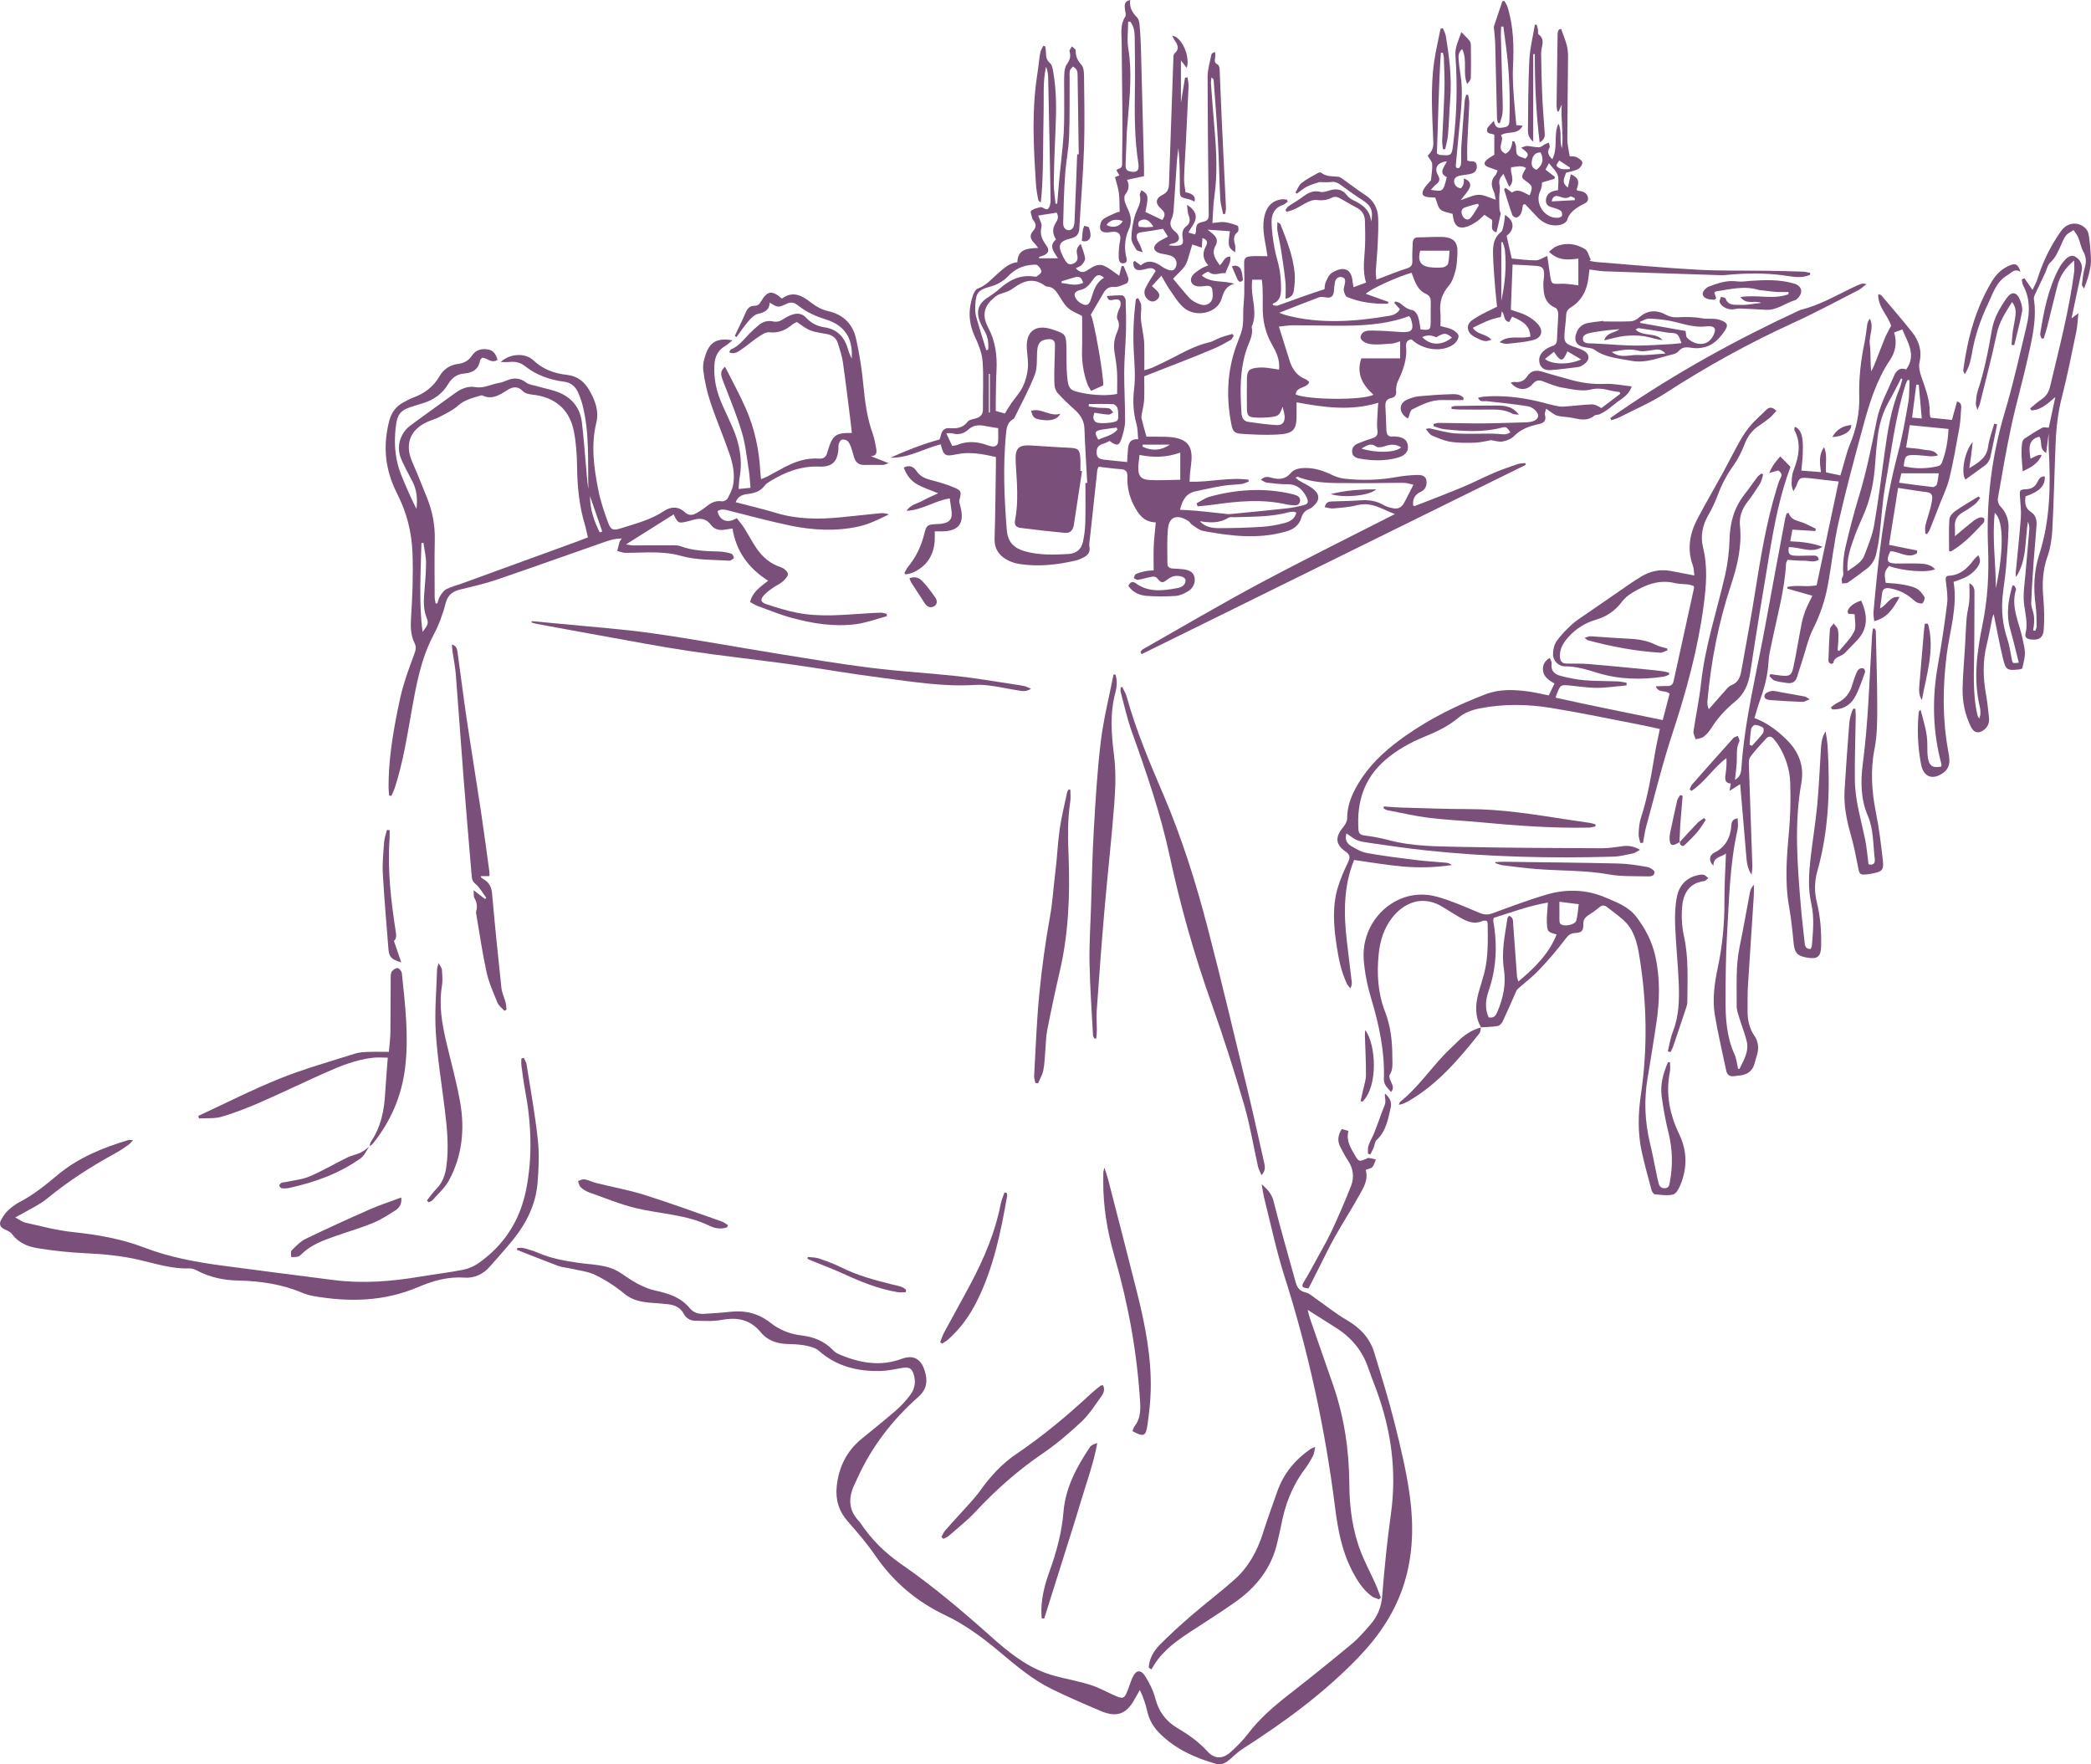 <?xml version="1.0" encoding="UTF-8"?> <svg xmlns="http://www.w3.org/2000/svg" id="_Слой_1" data-name="Слой 1" viewBox="0 0 1540.48 1299.8"><defs><style> .cls-1 { fill: #7a4f7a; } </style></defs><path class="cls-1" d="M838.5,219.61c.79,1.75,2.1,3.45,2.25,5.25,.26,3.16-.44,6.39-.26,9.56,.18,3.33,.94,6.62,1.4,9.94,.41,2.95,1.01,5.89,1.09,8.85,.17,6.15,.05,12.31,.05,19.52,2.62-.85,4.65-1.29,6.5-2.14,5.25-2.44,10.48-4.94,15.62-7.61,8.34-4.33,16.59-8.75,25.89-10.85,2.86-.65,5.44-2.48,8.25-3.5,2.86-1.05,5.84-1.77,8.77-2.64,.27,.47,.54,.94,.81,1.42-.68,1.01-1.13,2.41-2.07,2.95-3.97,2.27-7.98,4.52-12.17,6.32-7.87,3.4-15.86,6.53-23.84,9.69-9.07,3.59-18.18,7.09-27.82,10.84,0,5.42,.19,11.37-.07,17.31-.15,3.29-1.09,6.55-1.6,9.83-.21,1.34-.58,2.79-.29,4.05,1,4.26,2.26,8.46,3.59,13.29,2.47,0,4.81-.05,7.15,.01,4.19,.12,8.43-.09,12.55,.54,10.38,1.58,14.15,6.43,13.49,16.81-.2,3.19-.76,6.35-1.07,9.53-.18,1.92-.19,3.86-.3,6.33,14.83,.37,28.99-3.46,43.24-1.53l.45,1.29c-1.76,.64-3.47,1.63-5.28,1.87-4.55,.6-9.2,.57-13.72,1.32-6.88,1.14-13.7,2.65-20.51,4.14-6.76,1.48-9.53,6.47-11.3,13.55,4.55,.27,8.64,.41,12.71,.79,6.52,.61,13.03,1.39,19.55,2.07,1.56,.16,3.15,.46,4.7,.31,13.91-1.34,27.81-2.68,41.7-4.21,4.14-.45,8.27-1.28,12.31-2.32,3.54-.91,3.98-2.34,2.32-5.78-2.91-6.03-7.19-9.77-14.43-9.67-4.96,.07-9.94-.6-14.88-1.19-1.37-.16-2.62-1.24-4.37-2.12,2.97-3.01,5.86-2.01,8.36-1.36,5.51,1.42,9.99,.89,13.95-3.88,1.56-1.87,4.78-3.01,7.36-3.27,7.72-.77,14.99,1.25,21.98,4.61,2.99,1.44,6.28,2.67,9.54,3.05,13.16,1.53,26.29,1.15,39.37-1.24,4.5-.82,9.11-1.21,13.69-1.42,3.2-.15,7.11,.07,7.71,4.03,.5,3.27-.52,6.76-4.26,8.44-4.36,1.97-6.02,5.41-5.48,10.04,.63,.15,1.07,.41,1.36,.3,11.68-4.58,23.41-9.04,34.99-13.86,7.8-3.25,15.32-7.17,23.09-10.49,5.63-2.4,11.43-4.4,17.23-6.38,1.86-.63,3.94-.61,5.92-.89,.1,.46,.2,.92,.29,1.38-94.33,46.48-188.65,92.96-282.95,139.43-.57-1.08-.7-1.24-.73-1.41-.03-.19-.03-.45,.08-.58,.53-.59,1-1.3,1.66-1.67,28.5-16.16,56.72-32.82,85.6-48.27,32.9-17.6,66.38-34.11,100.01-51.29-8.91-3.14-16.99-9.31-27.79-6.53-5.75,1.48-11.82,1.85-17.77,2.41-1.95,.19-3.99-.58-6.15-.94,.94-4.31,3.67-4.15,6.25-4.25,6.56-.25,13.14-.28,19.68-.78,6.15-.47,11.86,.24,17.31,3.4,2.34,1.36,5.16,2.12,7.86,2.55,3.28,.51,5.82-1.23,7.37-4.1,2.28-4.23,4.4-8.54,6.89-13.4-2.11-.4-4.73-1.32-7.35-1.34-10.98-.07-21.96,.34-32.93,.18-15.1-.22-30.4,1.14-44.96-4.63-.25-.1-.69,.26-1.61,.65,.98,.82,1.67,1.56,2.51,2.07,3.57,2.15,7.52,3.81,10.7,6.42,4.87,4,4.57,8.49-.22,12.61-.9,.77-1.88,1.58-2.97,1.98-3.09,1.14-4.81,3.32-5.74,6.4-1.79,5.94-5.98,8.7-11.95,10.35-20.31,5.63-40.43,3.15-60.54-.63-2.92-.55-5.52-2.93-8.17-4.63-.98-.63-1.52-1.92-2.49-2.56-7.6-5.03-14.22-3.98-15.15,5.59-.83,8.5-.37,17.14-.4,25.71,0,2.46,1.6,3.48,3.9,3.62,2.59,.16,5.2,.2,7.77,.55,3.7,.5,7.38,1.64,8.26,5.77,.91,4.27-1,8.06-4.54,10.32-2.78,1.78-6.17,3.32-9.38,3.54-7.14,.5-14.37,.51-21.5-.06-5.19-.42-10-2.59-13.26-7.29,1.21-3.03,3.11-3.67,5.6-1.87,9.33,6.75,19.64,5.39,29.93,3.55,3.09-.55,6.45-1.79,6.59-5.77,.08-2.2-3.88-3.83-8.15-3.2-1.8,.27-3.63,1.34-5.12,2.48-3.46,2.65-4.51,2.93-7.27-.46-1.91-2.36-3.88-1.53-5.91-1.16-2.94,.54-5.81,1.5-8.76,1.94-.9,.13-1.96-.85-2.95-1.32,.48-1.01,.71-2.55,1.49-2.91,2.13-.98,4.46-1.63,6.78-2.1,2.28-.46,4.63-.53,6.39-.72,0-6.32-.2-12.06,.06-17.79,.25-5.69,.96-11.37,1.51-17.5-8.89-.19-12.73-6.02-16.04-12.29-3.51-6.66-5.17-13.86-4.89-21.38,.14-3.81-1.23-5.37-5.09-5.58-5.34-.3-10.65-1.15-16.11-1.77-.43,1.04-.89,1.73-.97,2.45-1.83,16.67-3.62,33.34-5.4,50.02-.23,2.18-.78,4.46-.39,6.55,.79,4.22-1.41,6.37-4.67,7.98-1.6,.79-3.26,1.6-4.99,2.01-13.91,3.27-27.96,4.87-42.18,2.62-3.09-.49-6.26-1.57-8.99-3.09-5.96-3.33-9.3-8.18-9.06-15.57,.59-17.77,.69-35.55,.98-53.33,.03-2.14,0-4.29,0-6.79-9.93-2.23-19.31-4.03-28.91-2-8.41,1.78-9.56,1.26-11.74-7.35-12.36,3.11-23.68,10.26-36.99,9.85,11.58-5.26,23.35-9.91,36.17-13.42,.22-.72,.68-2.01,.98-3.33,.78-3.39,2.7-5.26,6.33-5.01,5.13,.36,9.81,.03,13.33-4.75,1.09-1.48,3.9-1.83,5.99-2.43,3.51-1.01,5.34-2.93,5.3-6.84-.14-11.78,.6-23.62-.28-35.33-.47-6.16-3.02-12.39-5.68-18.09-4.8-10.25-4.96-20.42-1.25-30.82,.62-1.75,1.9-4.05,3.4-4.58,5.95-2.09,9.81-6.74,14.29-10.64,4.37-3.79,8.43-8.04,14.87-8.81,.29-9.6,7.25-10.17,15.35-10.46-1.42-1.77-2.2-2.98-3.22-3.96-2.78-2.68-3.18-5.66-.61-8.47,2.75-3.01,2.35-5.62-.06-8.41-.13-.15-.3-.31-.34-.49-.43-2.03-1.84-5.08-1.03-5.89,1.61-1.6,4.39-2.22,6.8-2.78,2.12-.49,4.59,3.33,6.37,.34,1.2-2.02,1.24-4.95,1.2-7.46-.51-29.36-1.12-58.72-1.75-88.07-.06-2.8-.45-5.58-1.58-8.34-2.47,10.96-1.5,22.01-1.78,33-.28,11.18-.28,22.37-.44,33.56-.16,11.09-.37,22.18-1.7,33.63-.65-.74-1.72-1.41-1.88-2.24-.71-3.92-1.44-7.88-1.68-11.85-1.41-22.54-2.71-45.09-.59-67.65,.6-6.35,1.63-12.66,2.47-18.99,.44-3.35,.74-6.73,1.42-10.03,.34-1.66,1.38-3.19,2.1-4.77,.5,.12,1,.23,1.5,.35,.18,1.46,.51,2.92,.52,4.37,.02,3.04,.26,5.66,2.97,7.99,1.55,1.33,2.01,4.23,2.41,6.52,2.49,14.26,2.3,28.63,1.64,43.03-.59,12.97-1.08,25.94-1.26,38.92-.07,5.03,.84,10.07,1.3,15.1,.41-.03,.82-.07,1.23-.1,.55-6.47,1.04-12.95,1.65-19.42,1.04-10.94,2.5-21.85,3.15-32.8,.57-9.75,.28-19.55,.35-29.33,.03-4.79-.19-9.6,.09-14.37,.13-2.31,.61-4.95,1.89-6.76,2.13-3.02,3.09-5.8,1.95-9.46-.3-.96,1.14-2.46,1.77-3.71,.98,1.06,2.82,2.14,2.79,3.16-.13,4.25,1.35,7.33,4.23,10.54,1.71,1.91,1.87,5.64,1.9,8.55,.17,17.57,.58,35.15-.01,52.7-.67,19.75-2.38,39.47-3.47,59.21-.24,4.28-1.98,6.28-6.2,7.32-8.86,2.18-9.95,5.05-5.87,13.23,.45,.89,.9,1.79,1.43,2.63,1.32,2.1,2.67,4.07,5.72,2.92,2.85-1.08,4.14-2.86,3.46-6-.63-2.9-1.13-5.87,2.57-8.65,1.21,3.82,2.66,7.1,3.14,10.51,.22,1.51-1.24,3.53-2.43,4.89-.96,1.09-2.65,1.53-4.39,2.46,2.51,3.06,5.31,3.5,8.04,1.8,3.96-2.46,7.92-5.64,12.67-3.59,4.06,1.75,7.54,4.83,11.26,7.3,.44-1.78,1.11-4.47,1.78-7.16,.5,.04,.99,.07,1.49,.11,1.2,3.01,2.61,5.97,3.49,9.08,.3,1.04-.41,3.24-1.22,3.58-3.01,1.27-6.31,2.88-9.39,2.69-3.97-.24-5.95,1.43-7.67,4.35-3.12,5.33-6.25,10.66-9.44,16.11,2.17,2.88,9.6,45.13,9.19,52.05-2.97,1.34-5.59,2.51-8.96,4.03-.81-1.46-2.07-3.17-2.76-5.08-2.84-7.97-4.14-16.19-3.9-24.7,.24-8.57,.05-17.14,.05-25.37-3.69-2.03-7.57-3.38-10.38-5.92-2.89-2.61-4.85-6.3-7.01-9.65-2.02-3.12-4.15-5.9-8.29-6.08-.57-.02-1.22-.26-1.67-.6-8.51-6.4-16.08-3.66-23.67,2-2.47,1.84-5.66,2.9-8.68,3.78-2.61,.76-4.3,2.25-6.29,4.01-7.15,6.31-7.26,13.46-3.18,21.08,5.4,10.06,6.67,20.75,6.08,31.91-.39,7.38-.38,14.78-.52,22.17-.05,2.36,0,4.72,0,7.26,2.38,.67,4.24,1.2,6.69,1.89,1.54-2.47,3-5.03,4.67-7.44,2.81-4.07,6.33-7.76,8.46-12.13,2.04-4.19,3.35-8.99,3.8-13.63,.47-4.9-.46-9.94-.76-14.91-.74-12.23,6.38-17.77,18.06-14.06,10.85,3.45,10.98,3.67,11.14,15.04,.09,6.59-.08,13.21,.52,19.76,.87,9.45,2,10.38,11.2,12.24,9,1.81,19.43,2.11,25.61,.67,0-5.47,.25-11-.07-16.5-.28-4.77-1.1-9.52-1.86-14.25-.82-5.09-.21-9.94,1.88-14.64,1.42-3.2,2.1-6.28,.22-9.73-.68-1.25,.02-3.38,.42-5.03,.37-1.53,1.43-2.89,1.77-4.42,.91-4.04-.62-5.66-4.69-4.85-2.22,.44-4.21,1.2-5.21-2.68,4.08-.23,7.75-.68,11.38-.47,.92,.05,2.41,2.19,2.45,3.41,.28,7.74,.45,15.49,.24,23.23-.26,9.96-1.25,19.91-1.31,29.87-.07,11.97,.73,23.95,.67,35.93-.02,4.1-1.14,8.31-2.38,12.27-1.94,6.24-3.47,6.57-8.98,2.56-1.67,.72-3.43,1.68-5.31,2.24-3.53,1.06-4.5,3.38-4.28,6.84,.22,3.45,2.45,4.32,5.19,4.63,5.5,.63,11.01,1.15,17.23,1.78,.22-3.41,.38-5.94,.56-8.47,.31-4.44,.85-8.71,7.62-8.32-.43-4.16-.31-7.79-1.25-11.12-2.41-8.59-2.83-17.03-1.76-26,1.08-9.04,.27-18.35-.25-27.52-.73-12.96-.08-25.82,1.57-38.65,.56-.23,1.12-.46,1.68-.69Zm-38.83,136.18c.44,0,.87-.01,1.31-.02-.71-13.35-1.57-26.69-2.06-40.05-.23-6.16-3.23-10.41-7.59-14.28-4.27-3.8-8.45-7.75-12.24-12.02-1.43-1.62-2.2-4.3-2.29-6.53-.24-5.97,.03-11.96,.14-17.94,.06-3.59,.29-7.18,.29-10.78,0-3.27-1.74-4.61-5.02-4.27-5.6,.57-7.54,2.49-8.06,8.32-.52,5.94,.29,12.38-1.76,17.74-4.11,10.76-9.76,20.93-14.79,31.33-.26,.53-.59,1.17-1.07,1.42-4.6,2.44-5.02,7.05-5.43,11.31-2.24,23.54-1.26,47.06,.64,70.58,.71,8.73,5.29,13.27,13.25,15.51,10.58,2.97,21.33,2.62,32.12,2.03,5.78-.32,9.47-3.42,10.69-8.8,1.09-4.82,1.64-9.85,1.77-14.8,.27-9.57,.08-19.16,.08-28.74Zm-6.1-242.08c.39,0,.78,0,1.17,0-.28-19.3-.54-38.6-.85-57.9-.02-1.38-.05-2.9-.61-4.11-.51-1.09-1.76-1.83-2.68-2.72-.82,.96-2.09,1.81-2.37,2.91-.43,1.69-.21,3.56-.22,5.35-.1,14.53,.17,29.07-.4,43.58-.37,9.33-2.28,18.6-2.92,27.93-.81,11.91-1.18,23.86-1.43,35.8-.09,4.3,3.64,6.49,6.6,4.03,1.22-1.02,1.67-3.46,1.75-5.29,.75-16.52,1.33-33.05,1.97-49.58Zm45.94,221.43c-.35,3.39-.83,6.3-.91,9.23-.16,5.9,1.9,8.85,7.79,9.22,7.48,.47,15.01-.05,23.14-.15v-20.03c-9.78,3.57-19.6,3.88-30.02,1.73Zm44.42,48.85c3.8,4.27,8.98,5.1,14.08,5.1,10.57,0,21.15-.3,31.7-.97,5.54-.35,11.11-1.38,16.49-2.76,3.93-1.01,7.74-2.91,8.85-7.73-.87-.28-1.42-.61-1.98-.61-1.19,0-2.43,.02-3.56,.33-13.07,3.55-26.5,3.24-39.85,3.69-1.58,.05-3.51-.36-4.68,.38-6.62,4.18-13.64,3.76-21.04,2.57Zm-157.29-125.96l1.36-.42c.44-4.81-.1-9.42-2.65-13.74-1.32-2.23-2.51-4.56-3.45-6.97-3.04-7.75-.97-13.48,5.97-17.86,3.02-1.9,5.95-4.02,8.61-6.39,7.19-6.39,15.14-10.35,25.08-8.95,.78,.11,1.83,.28,2.34-.11,1.3-1,3.33-2.33,3.3-3.48-.04-1.61-1.42-3.49-2.76-4.63-.85-.72-2.68-.48-4.05-.39-6.86,.48-12.74,3.18-17.48,8.19-3.82,4.04-8.45,6.57-13.8,8.01-8.22,2.22-10.05,4.38-10.56,12.78-.18,2.96-.25,6.1,.52,8.92,2.29,8.41,5.01,16.69,7.56,25.03Zm-25.15,70.47c1.82-.35,2.85-.37,3.74-.74,7.62-3.15,15.15-2.42,22.66,.37,.74,.28,1.53,.44,2.3,.62,2.88,.68,4.85-.41,5.11-3.35,.28-3.28,.06-6.6,.06-9.97-3.99-.66-7.32-1.15-10.62-1.78-4.15-.8-7.96-.22-11.15,2.67-3.54,3.22-7.48,4.26-12.12,2.91-1.01-.29-2.18-.04-4.3-.04,1.62,3.49,2.89,6.24,4.31,9.3Zm76.52-152.13q-3.85-5.78-.74-11.26c1.45-2.54,3.32-5,1.12-8.46-4.61,.73-9.16,1.46-13.49,2.15,.99,3.19,2.92,6.04,2.37,8.29-1.32,5.47,.36,9.43,3.53,13.65,2.84,3.78,1.45,6.46-3.2,7.88-.73,.22-1.45,.46-2.18,.68,.06,.33,.12,.65,.18,.98h13.82c-2.85-4.68-7.24-8.91-1.41-13.91Zm35.36,28.27c-4.14-3.77-6.16-1.31-7.98,1.15-2.5,3.37-4.68,6.79-9.35,7.79-4.8,1.02-5.7,3.87-2.45,7.63,1.43,1.66,3.8,3.16,5.9,3.42,2.84,.35,3.67-2.49,4.43-4.81,1.85-5.65,3.3-11.54,9.45-15.18Zm-7.09,99.43c-1.08,2.86-1.25,5.13,1.01,6.89,1.93,1.5,14.09,.69,15.66-1.04,.49-.54,.87-1.4,.86-2.12-.02-2.38,.1-4.86-.52-7.11-.33-1.21-2.01-2.86-3.15-2.92-5.97-.29-11.96-.14-17.95-.14-.04,.61-.07,1.22-.11,1.83,2.44,.33,4.88,.75,7.33,.95,2.58,.22,5.24-.05,7.74,.47,1.14,.24,1.99,1.88,2.97,2.88-1.13,.6-2.29,1.76-3.38,1.69-3.35-.19-6.68-.85-10.47-1.4Zm16.99,12.47c-.19-.52-.37-1.03-.56-1.55-3.68,.5-7.39,.89-11.05,1.53-5.2,.9-5.6,2.06-2.52,7.39,4.83-2.23,10.4-3.1,14.12-7.37Zm18.52,11.02c0,.51,0,1.02,0,1.52,6.83,3.3,13.54,2.93,20.13-1.52h-20.13Zm-113.29-23.76c.26,.03,.52,.06,.77,.09v-28.44c-.26,0-.52,0-.77,0v28.36Zm53.62-96.58c-.03,.44-.07,.87-.1,1.31,5.18,.36,10.34,2.62,15.99-.2-.99-3-2.24-4.97-5.17-4.28-3.62,.85-7.15,2.1-10.71,3.17Z"></path><path class="cls-1" d="M366.57,265.09c-4.51,2.97-7.42-1.34-11.29-1.59-.53,.66-1.53,1.34-1.66,2.16-1.04,6.57-5.76,9.03-11.44,9.49-5.64,.47-9.27,3.23-11.97,7.76-4.32,7.22-10.67,11.73-18.63,14.15-1.91,.58-3.81,1.2-5.73,1.75-10.96,3.17-13.23,5.68-14.42,16.94-1.26,11.89-.23,23.56,4.37,34.72,3.39,8.25,6.95,16.42,11.02,24.48,.83-7.12,.36-13.96-3.06-20.42-2.7-5.12-5.43-10.24-7.83-15.5-2.81-6.15-2.8-12.51,.37-18.51,1.35-2.55,3.35-5.03,5.65-6.74,11.2-8.34,22.63-16.37,33.91-24.59,4.25-3.09,9.34-4.89,14.08-4.04,6.44,1.16,11.59-2.01,17.34-2.97,2.15-.36,4.26-1.13,6.28-1.98,5.01-2.1,9.46-1.85,14.03,1.6,2.22,1.68,5.52,1.96,8.36,2.8,5.71,1.68,11.73,2.66,17.09,5.1,8.92,4.07,14.43,11.41,15.62,21.26,1.34,11.09,2.15,22.25,3.14,33.38,.48,5.35,.83,10.72,1.68,16.05-.54-20.71,.91-41.56-4.3-61.94-.83-3.27-2.02-6.49-3.42-9.57-1.94-4.27-5.37-7.07-10.05-7.66-10.74-1.35-20.53-4.84-29.09-11.61-3.28-2.6-7.11-3.43-11.29-2.95-1.92,.22-3.89,.04-6.39,.04,6.09-6.02,17.71-7.13,23.79-1.42,7.31,6.87,15.68,9.87,25.26,10.93,7.29,.81,12.48,4.96,16.11,11.18,4.34,7.44,7.31,15.4,5.21,24.01-4.05,16.62-1.78,33,1.41,49.28,1.6,8.17,4.29,16.18,7.16,24.02,2.13,5.83,3.76,6.35,9.67,4.46,10.81-3.46,21.9-6.17,31.56-12.66,5.05-3.39,10.58-3.63,15.44,.86,2.41,2.23,5.08,2.45,7.73,1.07,2.8-1.45,5.51-3.2,7.97-5.17,3.4-2.72,6.8-4.7,11.47-3.93,1.32,.22,3.63-.88,4.26-2.04,1.78-3.24,3.55-6.73,4.18-10.32,1.38-7.85-.32-15.61-2.87-22.97-4.37-12.64-9.68-24.96-13.88-37.64-2.55-7.7-4.37-15.77-5.32-23.81-.51-4.3,.85-9.17,2.52-13.31,3.2-7.91,8.92-10.35,19.04-8.53-2.18,1.72-3.66,3.21-5.42,4.22-5.4,3.1-7.52,7.83-7.91,13.87-.67,10.45,1.67,20.23,5.92,29.65,2.54,5.65,5.21,11.24,7.65,16.92,4.99,11.61,7.25,23.63,5.03,36.27-.44,2.5-.48,5.08-.78,8.59,3.65-.36,6.59-.64,8.76-.85-.45-4.93-.59-9.01-1.24-13-1.53-9.43-2.46-19.08-5.19-28.17-3.77-12.58-8.87-24.77-13.61-37.05-2.27-5.88-2.23-7.6,1.26-11.04,5.06,10.08,10.61,20.12,15.23,30.58,6.59,14.93,9.97,30.73,10.79,47.05,.08,1.54,.31,3.07,.54,5.24,1.87-.79,3.3-1.27,4.63-1.96,3.71-1.95,7.39-3.97,11.07-5.98,8.35-4.57,17.05-7.91,26.8-7.19,3.63,.27,5.65-1.26,6.34-4.75,.08-.39,.23-.76,.35-1.15,3.55-11.5,5.82-13.22,17.69-12.97-.22-2.15-.4-4.25-.66-6.34-1.93-15.25-3.73-30.53-5.91-45.74-.67-4.7-2.23-9.31-3.65-13.87-1.3-4.17-4.22-6.29-8.72-7.05-12.33-2.08-12.3-2.25-21.53-8.75-1.03,.55-2.38,1-3.38,1.85-4.92,4.18-10.2,6.42-17.01,5.71-2.68-.28-5.89,2.02-8.47,3.74-4.32,2.86-8.19,6.39-12.51,9.25-2.3,1.53-4.89,3.45-8.51,1.76,.52-.91,.74-1.9,1.27-2.12,5.8-2.39,9.4-7.26,13.54-11.57,2.21-2.29,4.62-4.41,7.08-6.44,2.92-2.41,6.46-3.48,10.11-2.67,3.28,.73,5.76-.15,8.35-1.94,1.78-1.24,3.82-2.21,5.87-2.94,3.86-1.38,7.56-1.01,10.46,2.2,3.67,4.06,8.34,6.26,13.56,7.06,9.82,1.5,14.93,7.63,17.46,16.66,.62,2.21,1.51,4.34,2.6,6.37,.9-15.09-5.19-24.43-18.96-28.77-7.33-2.31-14.18-5.25-20.21-10.08-2.35-1.88-4.95-3.28-8.26-1.73-6.84,3.2-6.88,3.12-13.06-.64-.21,5.83-4.06,7.22-8.86,8.37-2.56,.61-4.91,3.17-6.78,5.34-3.18,3.68-5.9,7.75-8.81,11.65-.41-.26-.82-.52-1.22-.78,.61-1.34,1.22-2.69,1.85-4.02,1.94-4.14,4.03-8.21,5.77-12.42,1.31-3.17,2.93-5.85,6.73-5.79,2.63,.04,3.82-1.24,5.04-3.35,4.54-7.8,8.07-8.27,15.33-1.95,8.14-6.09,14.89-2.2,21.83,3.23,3.5,2.74,7.86,5,12.17,5.98,11.24,2.56,18.15,9.47,20.57,20.2,2.53,11.25,4.35,22.74,5.41,34.23,1.15,12.4,2.79,24.56,7.05,36.33,1.21,3.35,1.73,6.97,2.4,10.49,.56,2.92,.33,5.48-3.93,5.61,3.97,1.57,7.95,3.13,13.15,5.18-2.18,.69-3.16,1.25-4.14,1.27-4.59,.08-9.19-.13-13.78,.02-4.05,.13-6.37-1.83-7.54-5.48-.79-2.47-1.35-5.02-2.24-7.45-.61-1.65-1.32-3.49-2.55-4.63-.97-.9-2.92-1.36-4.22-1.06-.97,.23-1.89,1.87-2.29,3.06-.43,1.28-.17,2.77-.29,4.16-.78,9.08-4.8,13.01-13.89,12.61-13.35-.58-25.09,3.87-36.18,10.67-1.52,.93-3.23,1.9-4.23,3.29-3.1,4.33-7.52,5.64-12.42,6.21-3.87,.46-7.31,1.58-8.95,6.09,10.21,2.68,20.07,4.96,29.74,7.89,15.63,4.73,31.5,4.81,47.5,3.22,9.74-.97,19.47-2.05,29.21-3,2.06-.2,4.15-.03,6.41,.88-7.37,3.54-14.49,7.21-22.44,8.93-16.93,3.67-33.85,2.69-50.57-.79-14.83-3.08-29.48-7.09-44.18-10.77-3.11-.78-6.11-1.84-9.07,.23,1.52,6.96,7.49,9.37,14.16,5.1,1.82,2.38,3.88,4.72,5.52,7.31,3.2,5.04,5.9,10.41,9.31,15.29,4.42,6.33,10.13,11.14,17.74,13.63,2.13,.69,4.95,3.03,5.13,4.84,.18,1.82-2.26,4.25-4.06,5.83-2.07,1.82-4.78,2.89-7.06,4.5-2.27,1.61-4.59,3.27-6.45,5.31-2.9,3.18-2.57,5.26,1.54,6.63,7.54,2.52,15.19,4.92,22.98,6.44,16.85,3.29,33.85,1.44,50.79,.42,3.59-.22,7.18-.49,10.77-.52,1.42-.01,2.85,.54,4.27,.84,.06,.58,.12,1.17,.18,1.75-7.59,2.01-15.07,4.84-22.78,5.86-16.06,2.11-31.92-.45-47.41-4.65-8.45-2.29-16.61-5.65-24.85-8.66-1.99-.72-3.79-1.95-5.78-3,1.89-7.48,7.5-11.12,13.3-15.69-14.34-9.11-23.55-21.54-26.26-38.48-2.11,.32-3.64,.51-5.16,.79-4.23,.77-8.11,.13-10.76-3.51-3.57-4.9-8.2-5.07-13.37-3.56-1.53,.45-3.07,.9-4.63,1.25-5.91,1.33-6.36,1.09-9.41-5.36-11.41,7.18-22.73,14.31-35.14,22.12,2.37,.34,3.76,.72,5.15,.72,9.98,.01,19.96-.07,29.94-.06,1.59,0,3.29,0,4.74,.55,9.35,3.51,19.11,3.79,28.91,4.03,2.96,.07,5.96,.71,8.8,1.54,.93,.27,1.83,1.95,1.97,3.08,.07,.55-1.59,1.38-2.52,1.99-.29,.19-.78,.15-1.18,.13-11.92-.78-23.92-.27-35.64-3.65-5.48-1.58-11.35-2.16-17.08-2.39-7.77-.3-15.58,.29-23.37,.26-2.06,0-4.11-.89-6.16-1.36,.56-2.2,1.06-4.42,1.7-6.6,.21-.7,.79-1.29,1.64-2.6-5.89-.07-10.62,1.87-15.34,3.51-25.65,8.92-51.21,18.13-76.92,26.88-8.68,2.95-17.68,4.99-26.6,7.15-5.66,1.37-9.23,3.82-10.86,10.11-2.07,8.04-5.04,16.05-8.93,23.38-9.17,17.3-12.62,36.09-15.99,54.98-3.47,19.46-6.48,39.02-12.64,57.89-.64,1.95-1.61,3.8-2.43,5.69-.55-.06-1.1-.11-1.65-.17-.15-2-.43-3.99-.44-5.99-.09-19.07,2.84-37.81,6.57-56.43,1.25-6.26,2.55-12.54,4.37-18.65,2.27-7.62,4.94-15.13,7.75-22.58,1.1-2.91,2.09-5.47,.54-8.54-2.89-5.72-3.1-11.89-2.7-18.15,1.04-16.14,1.7-32.25,1.09-48.47-.58-15.57-4.3-29.9-11.3-43.64-6.59-12.92-9.61-26.65-8.08-41.17,.46-4.35,1.23-8.72,2.39-12.93,1.59-5.79,4.97-10.42,10.47-13.24,2.13-1.09,4.2-2.38,6.44-3.18,8.56-3.07,15.42-8.01,20.06-16.1,2.89-5.05,7.65-8.22,13.56-8.95,4.47-.55,7.77-2.4,10.33-6.22,2.86-4.27,7.35-5.34,12.21-4.36,4.07,.83,5.49,4.04,6.59,7.55Zm66.55,130.81c-.89-3.75-1.42-6.7-2.28-9.55-4.2-13.9-5.52-28.12-5.7-42.59-.11-8.74-.7-17.62-2.39-26.17-3.19-16.07-14.01-25.05-30.3-26.83-2.47-.27-5.54-.84-7.1-2.46-4.17-4.34-7.98-3.29-12.21-.55-5.45,3.52-10.95,6.9-17.8,3.56-.31-.15-.81-.07-1.18,.05-5.84,1.84-11.78,3.02-16.71,7.46-3.9,3.51-8.93,5.82-13.64,8.33-2.98,1.59-6.35,2.41-9.42,3.85-12.52,5.87-16.27,16.56-10.69,29.29,3.85,8.76,7.35,17.68,10.94,26.55,4.01,9.93,5.9,20.21,5.67,30.99-.3,13.97-.12,27.95-.08,41.92,0,1.59,.45,3.19,.68,4.78,.41,.01,.83,.03,1.24,.04,.67-1.82,1.05-3.81,2.07-5.41,1.23-1.93,2.68-4.14,4.59-5.12,3.46-1.77,7.35-2.68,11.03-4.02,28.33-10.31,56.66-20.63,84.99-30.95,2.58-.94,5.13-1.97,8.28-3.18Zm-121.84,69.64c3.97-4.98,4.6-6.5,3.07-10.29-2.25-5.57-2.3-11.25-1.88-17.07,.56-7.75,1.4-15.51,1.42-23.27,.01-4.99-1.24-9.99-1.92-14.98-.5,.06-.99,.12-1.49,.18-.54,21.81-1.95,43.62,.8,65.44Zm130.53-73.34c.63-.2,1.27-.41,1.9-.61-3.01-8.67-6.01-17.34-9.02-26.02-.11,9.61,3.01,18.27,7.12,26.63Z"></path><path class="cls-1" d="M929.48,872.41c4.13,3.6,7.42,7.03,8.79,12.55,4.99,19.95,10.79,39.69,16.23,59.52,1.08,3.92,2.83,6.63,7.31,7.63,2.73,.61,5.13,2.9,7.57,4.59,7.53,5.22,14.69,11.07,22.59,15.65,9.81,5.69,17.13,13.16,20.43,24.01,5.28,17.37,10.71,34.73,15.1,52.33,4.44,17.8,8.78,35.75,11.2,53.89,2.85,21.38,2.36,42.87-4.21,63.92-6.6,21.13-18.52,38.68-33.7,54.48-25.25,26.27-54.35,47.56-84.88,67.12-3.49,2.23-6.58,5.11-9.7,7.87-2.98,2.64-6.17,4.66-10.27,3.49-15.36-4.36-29.64-10.75-41.25-22.14-4.69-4.6-7.93-9.92-9.43-16.36-1.21-5.19-2.79-10.3-5.49-15.94-1.19,2.08-2.42,4.13-3.55,6.23-6.18,11.51-13.29,14.31-25.17,9.29-12.14-5.13-24.25-10.36-36.09-16.15-14.65-7.17-26.98-17.79-39.39-28.17-12.15-10.16-24.86-19.49-39.21-26.31-21.07-10.01-38.14-24.45-51.39-43.73-6.09-8.85-13.1-17.13-20.24-25.18-6.71-7.57-9.31-16-8.3-25.91,1.44-14.2,7.26-26.02,18.36-35.13,8.49-6.97,17.12-13.78,25.4-21,3.88-3.38,7.41-7.28,10.49-11.39,2.94-3.93,4.03-8.64,2.85-13.65-1.39-5.86-3.48-7.14-9.44-6.08-5.08,.91-10.2,2.04-15.33,2.17-16.88,.42-32.42-3.32-45.53-14.93-2.6-2.3-6.76-3.23-10.37-3.92-4.48-.85-9.14-.87-13.72-1.08-7.36-.34-14.03-2.9-18.59-8.48-7.83-9.59-17.34-11.37-28.9-9.21-6.37,1.19-13.1,.72-19.65,.6-3.55-.07-6.59-1.92-8.31-5.15-2.43-4.56-6.48-6.37-11.21-6.97-4.16-.53-8.35-.74-12.53-1.08-7.2-.58-13.9-1.67-19.96-6.69-6.53-5.42-13.87-10.16-21.5-13.86-5.57-2.7-12.18-3.29-18.34-4.75-3.07-.73-6.31-.92-9.23-2.01-10.06-3.74-20.01-7.76-30.01-11.68l.1-1.4c1.57,0,3.23-.33,4.7,.06,3.65,.98,7.34,2.03,10.8,3.53,9.45,4.08,19.34,5.87,29.5,7.34,10.28,1.49,21.16,1.15,30.49,7.01,4.34,2.73,8.44,5.9,12.97,8.26,4.18,2.18,8.66,4.18,13.24,5.16,9.78,2.09,18.89,4.95,25.55,13.08,2.53,3.08,6.24,4.33,10.23,4.09,6.37-.39,12.76-.75,19.1-1.49,11.04-1.29,21.03,.98,29.84,7.94,6.75,5.33,14.42,8.43,22.97,9.43,8.98,1.05,17,4.17,23.38,10.93,1.45,1.54,3.53,2.67,5.53,3.48,14.61,5.96,29.4,8.61,44.86,2.88,8.66-3.21,14.26-.21,17.06,8.69,2.29,7.3,1.87,13.49-4.7,19.32-18.85,16.74-34.15,36.35-44.66,59.46-.66,1.45-1.29,2.92-2,4.35-4.98,10.06-5.14,19.55,3.26,28.05,.28,.28,.5,.62,.72,.96,8.04,12.11,18.07,22.05,30.13,30.39,23.19,16.03,44.7,34.23,65.73,53.01,12.23,10.93,24.99,21.45,40.62,27.17,8.56,3.14,17.72,4.59,26.58,6.93,3.64,.96,7.29,1.98,10.76,3.41,4.98,2.05,9.73,4.65,14.69,6.73,5.03,2.11,5.97,1.63,8.09-3.47,1.38-3.32,2.37-6.79,3.81-10.08,2.53-5.79,6.13-6.42,9.47-1.1,3.14,5,5.91,10.53,7.39,16.21,2.53,9.7,7.64,16.81,16.25,21.89,8.07,4.77,15.69,10.1,22.13,17.19,5.39,5.94,11.55,5.77,17.4,.33,4.38-4.07,8.75-8.29,12.34-13.03,8.67-11.44,19.34-20.61,30.58-29.35,15.6-12.14,30.99-24.56,46.18-37.2,5.03-4.19,9.35-9.28,13.67-14.24,5.23-6,8.02-12.83,8.66-21.1,1.57-20.1,3.58-40.2,6.38-60.17,4.44-31.66,.19-62.11-10.83-91.85-1.94-5.24-4.04-10.43-5.83-15.73-4.28-12.63-12.24-22.29-23.39-29.43-6.68-4.28-13.41-8.48-21.28-13.46,.76,2.89,1.08,4.55,1.63,6.13,5.62,16.23,11.25,32.44,16.92,48.65,8.32,23.81,12,48.36,12.14,73.53,.1,17.29,2.31,34.31,8.69,50.5,2.99,7.6,6.88,14.84,10.23,22.3,1.59,3.55,2.86,7.25,4.27,10.88-.44,.43-.88,.85-1.32,1.28-1.78-.74-3.81-1.16-5.31-2.27-6.6-4.87-10.81-11.67-14.51-18.8-7.69-14.79-10.57-30.92-12.62-47.2-7.29-57.81-19.59-114.49-37.3-170.04-5.87-18.42-9.84-37.44-14.58-56.21-.94-3.73-1.44-7.56-2.15-11.35Z"></path><path class="cls-1" d="M948.66,148.6c-1.19,.83-2.27,2.02-3.59,2.44-6.19,1.99-8.35,6.92-8.28,12.54,.08,6.33,1.04,12.7,2.11,18.97,.94,5.5,2.89,10.82,3.82,16.32,.79,4.68,1.08,9.51,1.02,14.26-.05,4.4-.75,8.85-6.21,10.62,.16,.39,.33,.79,.49,1.18,1.09,.08,2.29,.52,3.24,.19,6.6-2.28,13.13-4.76,19.72-7.09,4.69-1.66,9.43-3.18,14.8-4.99,.22-1.41,.15-3.5,.92-5.2,1.1-2.44,2.32-5.37,4.38-6.73,6.45-4.25,14.56-5.2,15.44,6.71,.07,.96,.35,1.91,.69,3.77,3.19-1.19,6.01-2.24,9.19-3.42-2.88-9.1-1.11-17.82-.78-26.54,.24-6.38,.17-12.78-.06-19.15-.16-4.53-2.48-7.76-6.7-9.84-4.42-2.18-8.53-4.96-12.93-7.17-1.18-.59-3.2-.61-4.35,0-3.71,1.99-7.43,2.39-11.57,1.86-2.01-.26-4.34,.52-6.26,1.4-3.26,1.49-6.25,3.56-9.47,5.14-1.99,.97-4.21,1.47-6.33,2.18-.3-.43-.61-.86-.91-1.3,.68-.92,1.18-2.09,2.07-2.71,3.23-2.25,6.74-4.12,9.87-6.49,4.11-3.1,8.1-5.64,13.7-4.22,1.93,.49,4.34-.23,6.37-.9,5.3-1.76,9.75-1.19,13.36,3.51,1.06,1.38,2.57,2.62,4.14,3.36,6.95,3.27,12.94,7.27,13.58,16.07,1.8-7.85-.11-11.96-6.17-15.81-5.35-3.4-10.52-7.1-15.62-10.88-2.33-1.73-4.48-3.04-7.61-2.62-2.85,.38-5.79,.08-8.71,.08-2.88,1.01-6.15,1.81-9.07,3.28-2.69,1.36-5.01,3.44-7.49,5.21-.36-.27-.72-.54-1.08-.81,1.47-2.39,2.45-5.39,4.51-7.02,3.7-2.92,8.03-5.06,12.15-7.42,.62-.35,1.85-.52,2.3-.15,3.81,3.1,8.4,2.48,12.77,3.02,1.1,.14,2.17,.97,3.14,1.65,5.51,3.9,10.84,8.06,16.5,11.72,6.29,4.07,9.31,9.87,9.58,17.02,.25,6.57-.07,13.17-.38,19.74-.3,6.38-.98,12.74-1.36,19.12-.11,1.89,.21,3.8,.39,6.53,2.59-.98,4.38-1.66,6.17-2.33,5.42-2.02,10.76-4.28,16.29-5.96,3.07-.93,4.16-2.38,4.06-5.5-.15-4.38,.05-8.78,.27-13.16,.12-2.36,.9-4.22,3.91-4.22,5.59,0,11.18-.45,16.76-.34,9.78,.2,12.91,3.69,12.21,13.28-.28,3.78-.32,7.67-1.3,11.29-1.07,3.94-2.31,8.3-4.88,11.25-5.11,5.88-7.11,12.21-6.33,19.8,.34,3.32,.06,6.69,.06,10.08,3.45,.97,6.32,1.33,8.71,2.58,1.94,1.01,4.59,3.06,4.63,4.7,.05,2.06-1.78,4.83-3.62,6.16-8.45,6.11-22.7,4.3-30.96-3.6-3.42,.16-4.32,2.54-4.06,5.34,.86,9.14-2.15,17.26-5.98,25.3-1.06,2.22-1.58,5-1.37,7.44,.26,3.13-.99,4.56-3.67,5.1-3.47,.7-4.41,2.89-4.24,6.1,.32,5.78,.57,11.57,.72,17.35,.09,3.37,1.27,5.39,5.03,4.85,.2-.03,.4-.02,.6-.01,6.62,.22,9.72,2.29,10.23,6.85,.48,4.28-1.92,7.3-7.91,8.91-9.22,2.48-18.6,2.18-27.92,.5-2.6-.47-5.07-1.68-5.27-4.88-.19-2.96,1.42-5.01,4.01-6.09,3.49-1.46,7.05-2.8,10.68-3.89,3.18-.96,4.47-2.4,3.94-6.05-.56-3.88-.04-7.92,.08-11.88,.07-2.33,.3-4.66,.55-8.28-20.22,6.18-39.7,3.45-60.19-.33,0,3.01-.04,5.26,0,7.52,.28,12.92-1.83,15.62-14.79,16.25-8.54,.42-17.16-.01-25.71-.57-5.29-.35-6.5-1.81-7.51-6.91-4.13-20.86-3.08-41.33,4.84-61.23,3.64-9.13,3.98-11.4,3.88-20.87-.05-4.58,.67-9.16,.75-13.74,.12-7.55,.13-15.1-.08-22.65-.1-3.48,.73-5.07,4.63-5.38,3.93-.31,7.91-.07,12.58-.07-.37-2.29-.63-3.96-.92-5.63-1.43-8.26-3.37-16.49-1.08-24.91,1.81-6.68,5.97-10.57,12.38-11.37,1.29-.16,2.65,.17,3.97,.27,.18,.51,.36,1.02,.53,1.53Zm82.84,102.86c-2.42,.7-4.08,1.5-5.79,1.63-5.12,.36-10.3,1-15.36,.5-5.22-.52-8.6-3.46-7.93-5.84,1.18-4.16,5.04-4.27,8.34-4.23,6.97,.09,13.95,.52,20.91,1.05,8.54,.65,10.31-1.35,7.87-9.43-.21-.7-.78-1.28-1.42-2.28-17.86,6.67-36.38,7.21-54.98,7.09-10.18-.07-20.36-.33-30.54-.32-3.3,0-6.6,.6-10.42,.98,2.79,8.85,5.4,16.98,7.92,25.14,1.92,6.24,5.36,11.08,11.66,13.57,1.04,.41,1.86,1.36,2.83,2.1-1.83,4.93-9.61,3.1-10.01,9.19,9.05,4.03,49.78,4.42,57.27,.17-7.86-7.09-12.83-15.25-8.95-26.77h28.61v-12.55Zm-8.63-29.03c-.12,.43-.25,.87-.37,1.3-10.3,.33-20.41-.96-30.04-4.92-1.3-.53-2.13-3.08-2.47-4.83-.29-1.46,.48-3.11,.75-4.69,.39-2.26,.72-4.67-2.35-5.17-2.54-.41-4.28,1.08-4.82,3.49-.52,2.32-.65,4.73-.89,7.11-.34,3.43-2.01,5.01-5.6,4.42-1.73-.28-3.73-.69-5.27-.12-9.46,3.51-18.83,7.27-29.37,11.4,2.45,.89,3.66,1.44,4.94,1.78,25.3,6.67,50.68,4.74,76.05,.49,3.06-.51,6.13-1.7,7.92-4.94-1.45-1.61-2.79-3.09-4.13-4.56,.23-.37,.47-.75,.71-1.12,1.33,.51,2.97,.68,3.94,1.58,2.54,2.36,5.11,4.13,8.69,4.85,1.63,.33,3.43,2.66,4.07,4.47,1.09,3.11,1.33,6.51,1.92,9.71,6.93,.78,7.39,.45,7.47-5.62,.06-4.79-.07-9.59,.04-14.38,.07-2.85-.59-4.87-3.52-6.16-4.47-1.96-6.89-5.9-8.6-10.3-.69-1.78-1.37-3.56-2.03-5.3-10.94,3.21-30.37,12.01-33.69,15.54,5.77,2.06,11.22,4.01,16.66,5.96Zm-100.37-16.37c-.11,2.28-.27,3.85-.25,5.41,.12,9.78,4.21,19.56-.12,29.32,1.31,5.7-1.59,10.48-3.37,15.51-5.59,15.8-5.18,32.12-4.1,48.49,.2,3.05,1.76,5.54,4.92,6,7.07,1.02,14.17,2.06,21.28,2.38,3.88,.17,5.77-2.36,5.58-6.27-.12-2.46-1-4.88-1.55-7.32-2.02,5.97-2.78,6.94-8.33,7.65-3.74,.47-7.57,.6-11.33,.4-5.64-.3-6.54-1.34-6.61-6.91-.09-6.98-.05-13.96,0-20.94,.04-6.78,1.47-8.34,8.28-8.95,1.97-.18,4-.13,5.97,.08,3.07,.33,6.12,.88,9.44,1.37,.77-7.25-2.11-13.05-5.23-18.5-5.03-8.79-6.99-18.12-6.8-28.1,.09-4.58-.02-9.17-.13-13.76-.05-1.91-.34-3.81-.54-5.86h-7.12Zm123.76-21.35c-2.07,7.6,.36,11.51,7.94,12.24,2.96,.29,6,.39,8.92-.01,1.39-.19,3.44-1.55,3.73-2.74,.78-3.17,.76-6.53,1.04-9.49h-21.62Zm-13.97,144.86c-4.17-2.6-7.85-2.24-11.82-.92-2.08,.69-5.2,1.37-6.62,.34-4.33-3.12-7.06-.52-10.85,1.47,10.98,3.46,25.02,3.1,29.3-.9Zm37.39-80.87c-4.58-3.67-5.58-3.66-11.71-.19q-5.08-2.63-10.15-.18c5.81,6.24,14.37,6.5,21.87,.37Z"></path><path class="cls-1" d="M1208.41,621c-.44-2.23-1.33-4.48-1.21-6.68,.21-3.96,.47-8.08,1.7-11.81,5.07-15.45,7.61-31.42,10.31-47.37,.99-5.86,2.33-11.67,3.62-18.08-5.23-1.13-10.04-2.25-14.89-3.19-21.76-4.2-43.46-8.82-65.33-12.36-17.41-2.82-34.99-3.06-52.5,.37-5.84,1.14-11.18,3.11-15.71,6.91-7.3,6.13-15.7,10.2-24.44,13.73-10.8,4.37-20.87,9.92-29.73,17.66-15.44,13.49-20.68,30.75-19.46,50.58,.17,2.73,.93,4.25,4.1,4.67,6.12,.81,12.25,1.88,18.2,3.48,17.6,4.71,35.65,4.61,53.58,5,34.56,.75,69.13,.84,103.7,1,5.15,.02,10.32-.97,15.47-1.56,4.02-.46,7.77,.01,12.4,2.71-2.37,1.27-3.59,2.31-4.96,2.59-4.88,.99-9.79,2.3-14.72,2.44-46.17,1.36-92.28,.27-138.25-4.63-13.5-1.44-26.95-3.41-40.4-5.35-10.25-1.48-10.32-1.66-17.86-7.13-1.53,4.19,.15,7.32,3.23,9.2,3.7,2.26,7.76,4.53,11.93,5.27,11.97,2.14,24.06,3.66,36.14,5.15,7.33,.91,14.73,1.28,22.08,1.98,1.45,.14,2.87,.68,4.23,1.7-12.02,1.8-24.06,2.13-36.03,1.1-12.06-1.04-24.02-3.18-36-4.83-7.85,19.15-7.77,39.54-5.31,60.14,1.18,9.91,2.41,19.82,3.56,29.74,.16,1.33,.02,2.7-1,4.67-.82-1.04-1.87-1.96-2.44-3.12-4.48-9.29-6.36-19.3-7.86-29.4-2.07-13.92-3.06-27.9,1-41.61,1.92-6.47,4.7-12.73,7.61-18.84,1.69-3.54,1.5-5.46-1.92-7.84-7.42-5.15-7.69-10.57-1.93-17.61,1.53-1.88,3.17-4.43,3.17-6.68,0-11.38,4.82-20.91,10.87-29.94,8.46-12.64,19.85-22.38,32.17-31.04,18.25-12.83,38.11-22.62,58.9-30.55,10.41-3.97,21.19-3.49,31.95-2,4.73,.65,9.38,1.8,14.62,2.83,1.39-2.88,2.74-5.67,4.22-8.73-4.22-2.53-8.26-4.98-8.51-10.26-.17-3.43,1.19-6.2,4.97-8.65,.58,1.51,1.63,2.86,1.44,4.01-.88,5.35,2.13,8.07,6.51,9.21,5.77,1.5,11.68,2.75,17.61,3.26,8.15,.69,16.37,.53,24.55,.86,2.2,.09,4.38,.63,6.56,.96-.02,.66-.04,1.31-.06,1.97-7.21,.65-14.42,1.78-21.63,1.81-6.76,.03-13.53-1.12-20.29-1.73-6.56-.59-6.74-.48-9.23,5.71-.3,.73-.53,1.49-1.15,3.26,26.17,5.85,52.26,10.95,78.98,16.51,1.8-6.92,3.48-13.36,5.05-19.36-3.03-3.17-7.98-.08-10.19-5.53,3.22-.09,5.87-.28,8.51-.21,2.62,.07,4.06-.98,4.63-3.58,5.02-23.01,10.1-46.02,15.14-69.03,.04-.17-.12-.37-.39-1.14-1.12-.3-2.57-.87-4.06-1.06-3.17-.4-6.46-.21-9.53-.97-11.85-2.96-22.05,1.24-31.78,7.17-2.83,1.73-5.57,4.02-7.55,6.65-4.89,6.5-11.09,10.78-18.85,13.05-8.05,2.35-14.95,6.65-20.54,12.91-3.52,3.94-6.3,8.31-6.19,13.89,.06,3.09,.98,5.53,4.73,5.58,5.55,.07,11.12-.11,16.63,.35,14.52,1.2,29.02,2.68,43.53,4.07,3.58,.34,7.15,.73,10.71,1.21,1.61,.22,3.17,.7,4.76,1.06,.02,.5,.04,1,.06,1.51-1.35,.49-2.67,1.23-4.06,1.44-16.4,2.45-32.63,2.11-48.63-2.78-7.97-2.44-15.92-4.95-24.44-4.85-4.12,.05-8.44-4.2-8.38-8.69,.05-3.24,.71-7,2.48-9.56,3.14-4.53,7.11-8.59,11.18-12.35,3.35-3.09,7.33-5.52,11.1-8.14,10.66-7.4,21.35-14.76,32.04-22.1,2.47-1.7,5.01-3.3,7.55-4.89,6.88-4.32,14.32-6,22.37-4.51,5.47,1.01,10.93,2.09,17.39,3.33-.37-2.75-.27-5.1-1.02-7.15-4.47-12.15-2.43-23.69,3.38-34.71,6.05-11.47,12.62-22.67,18.85-34.04,4.21-7.7,8.07-15.59,12.4-23.22,2.34-4.12,5.04-8.13,8.12-11.72,3.36-3.93,7.42-7.25,11.04-10.97,2.5-2.57,4.73-2.31,7.72,.48-1.67,1.81-3.07,3.67-4.81,5.11-2.61,2.16-5.4,4.12-8.22,6.01-5,3.34-8.22,7.78-10.41,13.46-2.13,5.52-4.82,11.02-8.26,15.81-4.73,6.57-8.41,13.5-11.26,21.03-1.97,5.21-4.27,10.36-7.07,15.17-4.46,7.66-6.11,15.75-4.01,24.22,3.54,14.32,2.3,28.53,.4,42.85-4.27,32.22-12.85,63.3-23,94.12-7.42,22.55-13.03,45.7-19.33,68.61-1.07,3.9-1.55,7.96-2.3,11.95-.68,0-1.37,.01-2.05,.02Z"></path><path class="cls-1" d="M1422.55,307.76c5.12,.53,10.11,1.05,15.47,1.61,1.3-4.67,2.51-9.03,3.78-13.62,3.33,.91,3.15,3.26,3.02,5.3-.31,4.78-.52,9.6-1.36,14.3-2.22,12.38-4.36,24.8-7.31,37.02-1.63,6.73-4.8,13.09-7.31,19.6-2.37,6.13-4.75,12.26-7.21,18.35-.45,1.13-1.29,2.1-1.95,3.14-.42-.11-.83-.21-1.25-.32,0-1.99-.37-4.06,.07-5.95,1.01-4.27,2.48-8.42,3.63-12.66,.57-2.11,.92-4.28,1.28-6.44,.56-3.35-.59-5.18-4.28-5.6-6.69-.77-13.33-1.93-20.76-3.05-2.28,14.31-4.47,27.99-6.69,41.96,7.43,1.5,14.12,2.86,20.81,4.21-.09,.68-.17,1.36-.26,2.04-6.63,4.28-13.13-1.6-19.59-1.52-3.47,7.07-2.42,9,4.71,9.03,5.59,.02,11.19-.17,16.78,.03,4.11,.14,8.23,.69,11.48,4.11-5.22,2.87-24.38,1.38-33.9-2.34-3.37,3.84-3.73,5.54-2.47,12.4,3.77,.35,7.73,.47,11.6,1.14,3.72,.64,7.6,1.31,10.91,2.96,2.45,1.22,4.46,3.81,5.95,6.23,.61,.99-.27,3.54-1.28,4.63-.58,.63-2.94,.09-4.21-.53-1.57-.77-2.84-2.17-4.24-3.3-4.6-3.74-9.81-6.05-15.66-7.06-3.34-.58-5.43,.23-5.79,3.99-.32,3.34-.91,6.65-1.48,10.77,5.35-2.4,7.02-9.4,14.35-8.32-4.41,7.96-8.58,15.16-18.62,17.76-.2-2.36-.73-4.6-.53-6.78,3.53-39.41,7.82-78.69,18.04-117.1,3.23-12.14,5.39-24.58,7.55-36.97,.95-5.43,.69-11.06,.97-16.6l-1.38-.34c-.5,1.04-1.12,2.04-1.47,3.13-7.7,24.29-10.59,49.57-15.03,74.51-2.17,12.15-2.79,24.57-4.27,36.85-.55,4.55-1.36,9.09-2.38,13.56-1.05,4.59-3.41,8.49-7.31,11.35-4.51,3.3-8.92,6.75-13.54,9.88-1.11,.75-2.89,.51-4.36,.73,0-1.45-.57-3.26,.1-4.27,1.37-2.07,.65-3.82,.64-5.92-.03-5.73,.6-11.59,1.92-17.18,2.89-12.23,6.01-24.44,9.69-36.45,5.68-18.56,9.44-37.49,13.24-56.49,2.27-11.33,8.17-21.96,12.76-32.76,1.54-3.63,4.29-6.47,8.89-4.56,7.68-10.7,1.2-19.73-2.81-29.54-2.06,.77-3.85,1.43-6.07,2.26,2.32,7.36,.99,14.28-3,20.23-10,14.87-15.13,31.67-19.75,48.61-6.41,23.49-12.73,47.02-18.13,70.75-3.54,15.55-5.13,31.53-8.08,47.23-2.07,11-5.72,21.49-10.79,31.64-3.61,7.23-5.33,15.42-7.87,23.18-1.3,3.98-2.61,7.97-3.82,11.98-1.11,3.68-3.55,5.17-7.25,4.62-3.15-.47-6.36-.81-9.37-1.78-1.49-.48-2.56-2.23-3.82-3.41,.26-.46,.53-.92,.79-1.38,2.67,.38,5.34,.84,8.02,1.11,5.81,.6,7.54-.12,8.73-5.59,2.33-10.7,4-21.54,6.11-32.28,.69-3.48,1.71-6.93,2.97-10.25,1.26-3.32,3.01-6.46,5.03-10.71-6.51-1.85-12.47-3.55-18.44-5.25,.03-.42,.06-.85,.09-1.27,6.8-1.61,13.91,.27,21.5-1.16,5.34-25.13,10.72-50.44,16.25-76.49-3.73-.4-6.99-.74-10.24-1.11-4.37-.5-8.72-1.18-13.1-1.49-5.24-.38-5.85,.21-7.66,5.31-.43,1.21-1.21,2.3-2.35,4.41-2.04-4.31-1.25-7.81-.94-11.18,.16-1.76,.78-3.51,1.42-5.18,3.57-9.43,5.28-18.85,.38-28.39-.25-.48-.14-1.17-.14-1.76,0-.16,.19-.33,.57-.92,3.69,1.92,4.83,5.45,5.31,9.01,.5,3.72,.4,7.55,.27,11.32-.13,3.74-.63,7.46-1.04,11.95,5.12,.4,9.56,.74,14.44,1.12-.84-6.76-1.73-12.84,2.33-18.36,2.56,5.88,.9,12.12,1.42,18.54,3.33,.71,6.76,1.44,10.59,2.26,.46-1.56,.82-2.83,1.2-4.09,1.91-6.29,3.34-12.79,5.83-18.84,4.64-11.26,7.18-22.8,6.85-34.98-.36-13.45,1.11-26.71,3.87-39.87,.9-4.29,1.27-8.68,1.96-13.02,.25-1.6,.72-3.17,1.93-4.66,3.41,6.3-.81,12.5,.03,18.82,.86,6.46,.19,13.12,1.04,19.98,.73-1.48,1.58-2.92,2.18-4.46,2.65-6.68,5.15-13.43,7.88-20.08,1.18-2.88,2.81-5.58,4.56-9.01-2.01-7.47-9.8-13.61-9.45-23.32,1.12,.36,1.86,.37,2.17,.73,7.6,9,15.34,17.89,22.66,27.11,5.15,6.48,7.56,13.74,5.56,22.36-.75,3.2,.17,7.1,1.28,10.36,2.96,8.7,6.47,17.21,6.24,26.64-.02,.98,.18,1.98,.37,2.96,.07,.36,.38,.67,.49,.86Zm-21.04-28.51c-.33-.15-.66-.29-.99-.44-2.84,5.44-5.51,10.97-8.56,16.29-4.75,8.29-7.49,17.19-8.63,26.6-.8,6.54-1.42,13.11-1.85,19.68-.89,13.46-3.42,26.5-9,38.88-2.54,5.64-4.96,11.36-7.01,17.19-2.55,7.27-5.05,14.63-4.33,23.33,4.94-3.7,10.27-6.13,12.36-11.62,2.76-7.24,5.84-14.56,7.17-22.12,3.1-17.69,5.28-35.54,7.75-53.34,2.22-16.04,4.63-32.02,10.89-47.14,.97-2.34,1.48-4.87,2.21-7.31Zm.96,64.22c8.6,2.07,17.2,1.94,25.78-.17,.95-.23,1.99-1.44,2.38-2.44,3.08-8.01,4.48-16.33,4.87-24.85-9.68-.95-18.72-1.84-28.54-2.81-.92,5.63-1.76,10.8-2.7,16.53,4.66,.52,8.63,.67,12.47,1.47,3.75,.79,8.23-.11,10.97,4.28-2.07,.65-4.08,.76-6.08,.63-3.78-.24-7.54-.86-11.32-.87-6.44-.02-6.83,.52-7.83,8.23Zm-3.36,12.15c8.68,1.15,16.7,2.31,24.75,3.18,.98,.11,2.79-1.05,3.06-1.96,.79-2.67,.99-5.52,1.41-8.15h-27.57c-.47,2-.99,4.18-1.64,6.93Zm14.48-72.22c-.6,0-1.2-.02-1.8-.02-1.02,7.9-2.03,15.79-3.13,24.3,2.6,.22,4.39,.38,7.15,.61-.8-8.89-1.51-16.89-2.23-24.89Z"></path><path class="cls-1" d="M1061.52,38.86c-1.69,24.84-1.97,49.73-2.93,74.11,1.21,.73,1.54,1.08,1.88,1.11,9.03,.75,9.07,.75,10.18-8.34,2.61-21.47,3.15-43.02,1.59-64.57-.48-6.59,2.42-11.67,4.36-17.51,2.28,2.36,4.34,4.26,6.09,6.41,.68,.83,.9,2.22,.92,3.36,.08,7.99,.17,15.98-.04,23.97-.04,1.55-1.39,3.07-2.71,4.41-3.5-8.18,.51-17.09-3.66-25.71-2.95,2.64-2.76,5.42-2.56,8.06,.26,3.38,.68,6.76,1.24,10.1,2.22,13.19,.54,26.28-.74,39.39-.88,8.94-1.68,17.89-2.49,26.84-.14,1.54-.59,3.61,1.88,3.37,.74-.07,1.79-1.93,1.85-3.02,.24-4.18-.06-8.4,.2-12.58,.72-11.35,1.59-22.68,2.49-34.02,.12-1.48,.71-2.92,1.08-4.38,.48-.03,.95-.05,1.43-.08,.31,2.13,.96,4.27,.87,6.38-.39,9.98-1.04,19.94-1.47,29.92-.17,3.95-.03,7.91-.03,12.11,.75,.22,1.48,.61,2.21,.6,2.37-.02,4.51,.21,4.8,3.19,.3,3-1.03,5.16-3.89,5.94-2.68,.73-5.49,.95-8.24,1.41-4.22,.71-5.85,3.75-3.6,7.2,.73,1.12,2.44,2.04,3.77,2.15,.67,.05,1.77-1.85,2.17-3.04,.42-1.26,.24-2.73,.32-4.15,4.59,1.58,5.86,4.52,3.48,8.29-1.46,2.31-3.3,4.37-5.82,7.65,5.35-1.68,9.32-3.89,13.31-3.92,3.9-.02,7.82,2.17,12.48,3.63-.49-2.18-.61-4.35-1.47-6.18-2.09-4.44-2.14-8.4,1.43-12.13,.62-.65,.78-1.73,1.41-3.26-2.47-.88-4.65-1.63-6.81-2.44-3.15-1.18-3.72-2.98-1.32-5.25,1.69-1.6,3.89-2.66,5.71-3.86v-14.68c-.98-1.16-6.07,.01-5.31-4.19,.34-1.86,2.62-3.37,5.03-6.23,1.08,6.8,4.73,5.23,7.88,4.82,3.6-.47,3.47-3.34,3.55-5.94,.52-17.79-.11-35.54-2.48-53.2-.67-5.01-1.34-10.03-2-15.04-.53,.01-1.06,.02-1.59,.04-.09,2.23-.31,4.47-.25,6.7,.41,15.97,.89,31.94,1.3,47.91,.08,3.19,.21,6.42-.15,9.57-.27,2.38-1.28,4.67-1.96,7-.46-.06-.92-.11-1.38-.17-.23-1.21-.63-2.42-.66-3.64-.46-18.17-.84-36.34-1.32-54.5-.09-3.57-.54-7.14-.82-10.7-.06-.79-.35-1.66-.12-2.36,2.01-6.18,4.12-12.34,6.2-18.5,.49-.07,.98-.15,1.48-.22,.75,1.37,1.75,2.66,2.22,4.13,4.59,14.52,4.9,29.42,4.13,44.47-.31,6.15,0,12.36,.38,18.52,.49,7.95,1.33,15.88,2.07,24.41,.9,.07,2.3,.18,4.73,.37-3.79,7.29-11.2,3.62-16.07,7.07,3.2,3.71-4.25,10.07,3.42,13.58,3.52-1.73,4.66-5.21,5.02-9.22l1.47,.12c.43,1.3,1.18,2.59,1.23,3.9,.22,6.63,.15,6.63,6.92,8.79,4.01-3.61,.08-5.22-3.12-8.04,2.08-.63,3.28-1.35,4.43-1.28,2.93,.19,5.85,1.05,8.76,1,1.44-.02,2.84-1.49,4.29-2.24,.91-.47,1.88-.82,2.83-1.22,.23,1.21,1.06,2.76,.6,3.57-1.77,3.12-1.36,5.55,2.04,8.69,4.39-8.67,.62-18.11,4.47-26.15,2.93,5.82,.45,12.25,2.6,18.15,1.36-10.75-1.02-21.51-.14-32.3-.78,1.72-1.55,3.43-2.33,5.15-.3-.02-.6-.04-.9-.07-.21-1.46-.62-2.92-.6-4.38,.21-17.35,.47-34.7,.76-52.04,.04-2.24,.35-4.43,2.61-4.29,1.54,4.32,3.14,8.04,4.15,11.92,.74,2.85,.97,5.9,.95,8.86-.14,20.14-.5,40.27-.53,60.41,0,4.11,1.1,8.21,1.72,12.52,1.99,.22,3.74-.02,5.01,.66,1.74,.93,4.18,2.43,4.35,3.91,.18,1.54-1.61,4.03-3.2,4.9-2.54,1.39-5.62,1.78-8.77,2.68-1.03,3.4-4,6.99,1.29,10.93,.77-3.5,1.46-6.62,2.17-9.81,5.68,2.63,6.55,5.12,4.25,11.35,.27,.26,.52,.71,.82,.74,3.3,.41,6.62,1.11,7.49,4.84,.96,4.11-3,4.66-5.36,6.12-4.3,2.66-8.32,5.29-9.91,10.66-.46,1.56-3,3.14-4.83,3.54-7.33,1.58-13.26-1.25-18.15-6.69-2.61-2.9-5.34-5.69-8.01-8.53l-1.51,.43c-.46,2.16-.65,4.43-1.49,6.43-.53,1.26-1.89,2.61-3.15,2.98-.87,.26-2.91-.83-3.23-1.74-2.2-6.17-4.08-12.46-6.02-18.72-.07-.23,.39-.63,.92-1.43,1.54,1.1,3.05,2.19,4.85,3.49,4.76-3.35,8.78,.3,13.02,2.09,2.41-6.27,2.23-6.95-2.64-10.42-3.83-2.73-3.85-3.17-.06-9.71-3.55-2.45-7.16-.76-10.94-.59-1.09,4.53,3.44,9.31-1.41,14.42-1.6-3.55-2.83-6.3-4.28-9.51-2.45,2.67-3.67,4.77-2.86,8.24,.65,2.76-.21,5.85-.24,8.8-.04,3.09,.04,6.18,.22,9.26,.07,1.16,.99,2.37,.79,3.42-.84,4.36-1.96,8.66-3.04,13.26-5.46-1.35-2.38-6.06-3.33-9.13-1.76-1.16-3.51-2.33-5.57-3.71-1.85,1.64-3.74,3.72-6.01,5.2-2.46,1.61-5.16,3.17-7.98,3.87-4.85,1.19-7.57-.81-8.74-5.69-.37-1.52-.54-3.09-.7-4.06-3.37-1.12-6.9-1.38-8.96-3.25-1.96-1.78-2.39-5.25-3.81-8.74-1.34-.08-3.26-.13-5.17-.33-4.15-.44-5.33-2.34-3.23-6.02,1.42-2.48,3.64-4.51,5.21-6.4,.37-3.98,1.15-7.97,.93-11.9-.11-2.01-2.02-3.93-3.28-6.19,2.46-2.62,4.29-5.04,4.11-9.86-.75-19.92-2.24-39.93,.67-59.81,1.18-8.04,3.09-15.97,4.67-23.96,.54-.1,1.09-.21,1.63-.31,.74,1.8,1.86,3.53,2.17,5.4,2.58,15.37,4.51,30.79,3.34,46.45-.67,8.96-.94,17.95-1.68,26.9-.29,3.49-1.35,6.92-2.06,10.38-.55,0-1.11,0-1.66,0-.2-2.15-.64-4.3-.55-6.44,.51-12.57,1.33-25.13,1.67-37.71,.21-7.77-.21-15.56-.44-23.34-.04-1.23-.51-2.45-.79-3.67-.45,.03-.9,.06-1.35,.09Zm74.55,95.53c-.12,1.21-.11,2.4-.37,3.52-.27,1.15-.74,2.26-1.22,3.36-3.88,9,3.76,19.97,13.44,19.17,1.04-.09,2.71-.84,2.87-1.55,.25-1.13-.13-3.09-.94-3.63-1.76-1.16-3.92-1.82-6-2.37-2.5-.66-4.71-1.66-4.9-4.47-.22-3.24,1.22-5.88,4.29-7.21,1.56-.68,3.34-.85,4.6-1.15,0-3.94,.81-7.73-.23-10.91-1.02-3.11-3.94-5.61-6.44-8.93-1.14,2.09-1.93,3.55-2.58,4.75,2.64,2.03,4.82,3.7,7,5.38-.15,.47-.3,.95-.45,1.42-2.79,.81-5.57,1.62-9.05,2.63Zm-70.19-3.91c-6.55-3.28-1.66-7.5,.02-11.6-6.89,.73-9.51,4.78-6.56,10.02,1.79,3.18,1.29,5.03-1.43,7.01-1.32,.97-2.32,2.39-3.76,3.93,9.04,1.45,9.09,1.42,11.73-9.35Zm23.71,20.73c-.31-.38-.61-.76-.92-1.14-3.33,.97-6.77,1.67-9.96,3-2.54,1.05-2.58,4.5-.48,7.07,1.83,2.24,4,1.94,5.51,.03,2.21-2.78,3.92-5.95,5.84-8.96Zm45.42-38.92c-4.02-.11-5.69,2.45-6.38,5.73-.64,3.07-.14,5.88,3.32,7.08,4.68-3.54,5.57-7.68,3.05-12.82Zm25.09,35.17c.04-.48,.08-.97,.13-1.45-1.17-.46-2.87-1.65-3.43-1.25-3.14,2.21-5.85,.57-8.82-.21-2.16-.57-4.24,.1-4.78,3.82,5.89-.32,11.4-.62,16.91-.91Zm-11.39-29.22c-.71,1.3-2.22,2.86-1.89,3.75,.41,1.14,2.21,2.18,3.57,2.48,1.94,.41,4.03,.11,6.06,.11,.05-.39,.1-.79,.15-1.18-2.43-1.59-4.85-3.17-7.89-5.15Z"></path><path class="cls-1" d="M1091.16,756.94c-4.72-8.22-4.29-16.83-1.9-25.56,1.27-4.62,2.81-9.17,4.04-13.8,3.28-12.33,2.84-24.94,2.67-37.53,0-.54-.43-1.08-.69-1.69-1.01,0-2.13-.32-2.93,.05-6.27,2.86-11.68,.48-16.97-2.63-3.96-2.33-7.92-4.66-11.78-7.16-15.9-10.3-29.99-2.86-38.04,7.56-6.04,7.82-8.88,16.98-9.85,26.65-1.46,14.46-.66,28.76,4.69,42.49,4.2,10.78,5.35,21.95,5.36,33.46,0,4.63,.71,8.89-1.97,13.14-.73,1.16,.44,3.79,1.2,5.54,.97,2.22,2.18,4.24-.15,7.04-2.55-2.99-5.45-5.29-5.31-9.64,.7-20.44-3.58-40.03-9.42-59.49-2.74-9.12-4.68-18.67-5.42-28.14-1.52-19.38,9.4-37.13,26.19-44.67,9.39-4.22,19.26-4.44,28.75-1.68,10.3,3,20.22,7.36,30.13,11.55,3.39,1.43,6.15,1.73,9.64,.45,13.3-4.86,26.58-9.92,40.16-13.88,14.36-4.19,29.24-3.8,42.92,2.09,8.08,3.48,16.98,6.5,22.92,14.2,6.72,8.7,11.61,18.13,14.04,28.84,3.76,16.62,3.29,33.33,.77,50.04-2.02,13.43-4.19,26.84-6.43,40.23-2.67,15.99-2.02,31.8,1.76,47.57,2.1,8.74,3.71,17.59,5.55,26.38,.25,1.17,.58,2.33,.88,3.48,.65,2.45,2.14,3.71,4.79,3.52,2.68-.19,2.96-2.08,3.36-4.15,2.41-12.35,2.1-24.55-.93-36.82-2.2-8.89-3.88-17.96-5.05-27.04-1.11-8.67,1.3-16.92,4.7-24.82,.48,0,.97,0,1.45,0,0,2.38,.39,4.83-.06,7.12-3.23,16.18-.14,31.35,6.89,45.97,5.88,12.24,6,24.72,.93,37.17-1.13,2.77-3.11,6.62-5.41,7.2-4.24,1.07-9.02,.27-13.53-.16-.91-.09-2.07-1.88-2.39-3.08-2.49-9.24-5.04-18.47-7.12-27.81-3.18-14.23-2.78-28.64-.67-42.93,5.03-34.11,4.34-68.1-1.26-102.04-1.61-9.74-3.95-19.31-11.79-26.24-3.87-3.42-8.05-6.51-12.18-9.63-1.76-1.33-3.51-1.32-5.4,.28-2.58,2.18-5.39,4.12-8.23,5.97-2.36,1.54-3.65,3.33-3.6,6.35,.08,5.02-1.01,6.37-6.14,6.68-3.63,.22-5.19,1.89-7.3,4.69-6.01,7.95-12.57,15.52-19.42,22.76-4.74,5.01-10.37,9.17-15.51,13.8-.82,.74-1.23,1.97-1.7,3.03-3.1,6.92-6.06,13.91-9.31,20.76-.68,1.44-2.22,3.19-3.6,3.43-4.08,.71-8.27,.72-12.42,1.01l.12,.11Zm5.59-7.44c4.09,.79,5.3-1.53,6.48-4.31,4.29-10.09,6.43-20.33,4.7-31.44-1.95-12.58,.78-25.02,2.67-37.42,.07-.49,.64-.91,1.2-1.66,3.25,1.19,2.82,4.01,3,6.4,.96,12.73,1.84,25.46,2.8,38.18,.09,1.22,.6,2.4,.98,3.84,12-9.96,22.52-20.37,28.23-34.68-6.58-1.72-7.02-2.03-7.22-9.26-.12-4.49,.48-9,.8-14.22-14.15,2.3-27.05,7.33-39.85,11.23-.29,1.18-.52,1.58-.46,1.94,3.14,17.58,2.53,34.83-3.37,51.91-2.11,6.12-3.05,12.83,.03,19.5Zm52.08-85.15c0,5.04-.04,8.95,.03,12.85,.02,1.12,0,2.56,.63,3.28,2.31,2.62,10.96,.96,11.85-2.42,.97-3.7,1.15-7.62,1.74-11.94-5.36-.67-9.78-1.21-14.24-1.77Z"></path><path class="cls-1" d="M385.95,779.32c.69,1.69,1.75,3.33,2.03,5.08,2.89,18.33,6.24,36.63,8.23,55.06,1.15,10.63,.71,21.56-.2,32.25-1.33,15.54-8.07,29.16-17.74,41.24-5.49,6.85-11.45,13.33-17.21,19.97-5.03,5.8-11.54,8.88-19.07,8.33-12.19-.89-23.36,2.45-34.28,7.08-24.81,10.52-50.43,11.04-76.49,6.53-2.93-.51-5.88-1.33-8.62-2.48-15.17-6.38-31.07-8.69-47.38-9.01-10.52-.2-20.59-2.36-29.99-7.32-1.72-.91-3.81-1.69-5.7-1.61-12.82,.49-24.88-3.5-37.09-6.32-13.13-3.03-26.34-4.27-39.76-4.88-11.73-.54-23.48-1.82-35.07-3.69-7.27-1.17-14.16-4.07-18.9-10.56-1.18-1.61-3.54-2.45-5.48-3.4-3.12-1.54-4.08-3.87-2.43-6.85,1.34-2.41,2.86-4.86,4.84-6.73,2.59-2.44,5.49-4.76,8.64-6.38,10.41-5.35,19.32-12.66,28.24-20.1,15.16-12.65,33.08-19.92,51.75-25.57,.86-.26,1.87-.03,3.78-.03-1.51,1.57-2.27,2.67-3.31,3.38-3.12,2.16-6.23,4.38-9.55,6.19-17.94,9.76-35.02,20.73-50.83,33.75-5.17,4.26-11.54,7.07-17.38,10.52-1.51,.89-3.07,1.68-5.74,3.13,3.12,1.64,5.17,3.32,7.49,3.84,11.49,2.54,22.94,5.68,34.59,6.9,18.18,1.9,35.92,4.91,53.08,11.49,18.75,7.19,38.44,10.76,58.27,13.38,27.13,3.59,54.26,7.09,81.41,10.54,21.42,2.72,42.66,.98,63.84-2.6,10.43-1.76,20.96-2.98,31.33-5.02,3.97-.78,8.04-2.58,11.37-4.92,18.84-13.23,30.43-31.37,34.95-53.91,4.94-24.64,3.84-49.25-.79-73.82-1.11-5.88-1.85-11.84-2.64-17.78-.23-1.7-.03-3.45-.03-5.18,.61-.17,1.23-.34,1.84-.5Z"></path><path class="cls-1" d="M1317.77,377.94c1.36,4.34,4.81,5.29,8.48,6.43,4,1.24,7.72,3.42,11.56,5.19-.16,.56-.32,1.12-.48,1.67-5.42-.34-10.83-.67-16.84-1.04-.54,2.93-1.01,5.5-1.58,8.58,8.55,.34,16.29,1.26,23.76,4.07-8.29,5.28-16.61-.02-24.83,.26-.62,4.63,.18,6.01,4.4,6.28,4.17,.26,8.38-.13,12.57-.07,2.05,.03,4.62-.53,5.13,3.05-3.66,2.37-7.66,.59-11.44,.69-3.76,.1-7.53-.36-11.57-.6-.41,.98-1.06,1.83-1.1,2.72-1.09,19.86-6.6,38.92-10.54,58.26-.95,4.69-2.18,9.41-2.41,14.15-.5,10.53-3.35,20.42-6.91,30.21-1.28,3.52-2.2,7.17-3.42,11.2,9.56,3.59,17.04,9.36,23.88,16.13,8.9,8.8,12.85,19.33,10.67,31.58-5.42,30.47-2.89,60.92-.34,91.38,.73,8.75,1.84,17.48,2.73,26.22,.26,2.53,.67,4.84,4.4,4.86,.3-.72,.9-1.54,.96-2.4,.83-10.36,1.91-20.77-.44-31.03-2.6-11.33-1.75-22.65-.47-33.97,1.44-12.7,3.57-25.32,4.79-38.04,1.26-13.1,1.82-26.27,2.62-39.41,.32-5.25,.39-10.53,3.6-15.54,.49,3.45,1.23,6.89,1.45,10.36,1.95,31.26,1.03,62.33-7.53,92.69-2.21,7.84-2.22,15.36-.34,23.02,2.64,10.76,3.44,21.67,3.11,32.7-.21,7.13-2.65,9.16-9.77,8.05-8-1.25-9.8-3.51-10.57-11.65-.82-8.74-1.75-17.5-3.27-26.14-3.35-18.94-1.61-37.77,.07-56.71,1.02-11.49,1.17-23.11,.77-34.64-.33-9.65-3.35-18.85-8.48-27.18-1.04-1.69-2.35-3.22-3.59-4.77-1.68-2.11-3.72-2.5-5.59-.46-4.04,4.39-8.18,8.74-11.71,13.53-1.22,1.65-1.12,4.55-1.04,6.86,.79,24.55,1.7,49.1,2.53,73.65,.06,1.68-.29,3.36-.58,6.42-3.31-5.22-3.54-9.7-3.91-14.17-1.45-17.27-2.94-34.54-4.49-52.63-2.82,1.77-4.87,3.06-7.83,4.92,.41-2.42,.65-3.82,.92-5.38-4.11-.28-4.42-2.95-3.92-6.31,.6-4.02,.97-8.07,.71-12.42-9.65,7.17-15.88,17.66-25.68,24.13l-1.38-1.01c.58-1.25,.9-2.73,1.78-3.72,10.02-11.4,20.11-22.75,30.26-34.03,.8-.89,2.24-1.2,3.39-1.78,.43,1.39,1.63,3.17,1.16,4.1-2.6,5.13-1.62,10.56-1.96,15.9-.26,4.11-.84,8.2-1.29,12.35,3.25-1.59,4.48-4.51,4.71-8.06,2.39-36.41,11.56-71.69,18.01-107.43,4.61-25.53,9.44-51.02,14.2-76.53,.27-1.45,.79-2.84,1.2-4.26,.5-.09,.99-.18,1.49-.26Zm-28.79,170.73c.57,.27,1.14,.53,1.7,.8,2.71-3.04,5.58-5.95,8.03-9.18,.73-.96,.86-3.66,.22-4.12-1.66-1.2-3.87-2.01-5.91-2.13-.95-.06-2.69,1.74-2.89,2.91-.68,3.86-.82,7.81-1.16,11.73Z"></path><path class="cls-1" d="M901.12,157.74c-.74-3.73-1.94-7.44-2.14-11.2-.73-13.96-.92-27.95-1.69-41.9-.83-15.15-2.06-30.28-3.15-45.42-.05-.71-.42-1.39-1.7-2.14-.1,1.59-.4,3.2-.28,4.77,.85,11.55,1.73,23.1,2.71,34.64,1.38,16.15,2.08,32.27-.24,48.42-.87,6.05-.93,12.22-1.43,19.43,3.6-.33,6.27-1.02,8.81-.7,3.37,.42,6.72,1.41,9.86,2.7,.6,.25,.82,3.93,.07,4.49-3.72,2.78-3,6.03-2.03,9.66,.41,1.54,.07,3.28,.07,5.43-5.28-3.66-5.46-4.58-3.9-15.58-5.33-.37-10.7-.75-16.39-1.15,.81,.68,1.55,1.38,2.36,1.96,3.89,2.79,5.67,5.83,3.56,9.63-3.42,6.14-.1,10.04,3.02,14.63,2.75-2.04,3.15-6.56,7.75-6.34,.72,4.64-2.42,7.93-3.54,12.24-4.1-.75-8.22,2.6-12.35-1.03-.65-.58-3.44,1.27-5.15,2.7,7.1,5.98,16.02,3.3,23.93,6.14-6.12,1.5-7.76,5.95-9.34,11.14-3.19,10.47-19.05,14.13-28.01,6.27-4.1-3.59-6.99-8.61-10.19-13.15-2.04-2.88-3.64-6.07-6.11-10.24-2.73,2.96-4.74,5.14-7.01,7.6,1.62,1.5,2.82,2.48,3.86,3.6,1.65,1.79,2.36,3.87,.49,5.86-2.02,2.13-4.53,2.65-6.98,.74-2.89-2.26-3.58-5.58-2.12-8.65,2.02-4.23,4.78-8.1,7.53-12.63-2.42-3.74-6.23-1.48-9.7-.89-4.87,.82-6.68-.55-6.81-5.43,0-.27,.48-.56,1.05-1.17,1.32,.98,2.68,1.98,4.49,3.33,5.51-4.72,10.84-2.61,16.04,1.22,.79,.59,1.74,.99,2.64,1.4,4.03,1.81,5.84,1.47,7.09-1.28,1.41-3.1,.27-6.59-2.86-8.1-1.41-.68-3.03-.94-4.57-1.31-1.55-.37-3.19-.47-4.69-.98-4.3-1.46-5.04-4.6-1.51-7.54,2.21-1.84,5.01-2.96,7.88-4.59-1.38-2.15-2.74-4.29-3.67-5.75-5.47,.89-10.43,1.84-15.43,2.47-3.52,.44-4.65,1.65-3.64,5.07,.44,1.5,1.47,2.81,2.11,4.26,.59,1.33,1.03,2.73,2.05,5.53-2.54-.99-4.22-1.11-4.68-1.92-1.54-2.72-3.78-5.73-3.69-8.56,.19-5.84,1.06-11.85,2.89-17.38,1.55-4.67,4.76-8.72,3.32-14.14-.28-1.05,.76-2.45,1.23-3.78,5.2,3.17,5.34,4.12,2.9,16.03,4.12,1.96,8.15,3.88,12.45,5.93,1.9-2.65,2.76-5.14-.84-8.21-4.57-3.89-4.22-7.78,1-10.3,3.8-1.84,4.65-4.46,4.77-8.05,1.04-30.33,2.09-60.66,3.18-90.98,.06-1.75-.15-4.22,.86-5.11,4.03-3.54,2.29-6.61-.02-9.93-.64-.92-1.02-2.01-1.62-3.22,6.92,.83,13.32,15.06,10.71,23.79-1.3-1.68-2.42-3.12-4.31-5.55v31.19c.9-5.6,1.91-11.96,2.98-18.3,.02-.14,.69-.17,1.89-.44,.27,2.27,.84,4.51,.74,6.73-.65,14.96-1.43,29.91-2.17,44.87-.39,7.78-.96,15.55-1.12,23.33-.07,3.31,.71,6.64,1.08,9.75q8.11,1.38,6.61,6.85c-1.44-.6-2.79-1.41-4.25-1.73-6.5-1.46-6.55-1.41-6.57-7.73-.03-9.95,0-19.9-1.03-29.94-.36,2.9-.85,5.78-1.06,8.69-.87,12.35-1.6,24.71-2.51,37.06-.16,2.15-.58,4.41-1.48,6.34-1.75,3.74-.68,6.54,2.13,9.07,.59,.53,1.3,.96,1.8,1.57,2.76,3.35,1.69,6.42-2.59,7.42-1.11,.26-2.27,.29-3.49,1.48,1.82,.13,3.65,.44,5.45,.34,4.75-.26,5.59-1.11,4.85-5.93-.54-3.48-.16-6.31,2.77-8.53,2.88-2.18,2.87-4.82,1.64-8-.77-1.98-.71-4.29-1.2-7.73,4.9,3,6.93,6.59,6.36,10.13-.56,3.43-3.3,6.5-5.37,10.26,1.68,.49,3.25,.95,4.98,1.46,.29-.95,.57-1.47,.59-2.01,.23-5.45,.55-6.22,5.7-7.43,3.03-.72,3.78-2.25,3.75-5.03-.35-33.95-.78-67.9-.82-101.85,0-5.43,1.73-10.87,2.81-16.28,.15-.77,1.12-1.38,2.77-1.77,0,1.4,.16,2.82-.04,4.19-.29,2.05-.74,3.83,1.86,4.96,.83,.36,1.37,2.2,1.43,3.4,.58,12.15,.97,24.31,1.54,36.46,1.02,21.9,2.13,43.79,3.14,65.69,.07,1.47-.35,2.95-.54,4.43-.5,.07-1,.13-1.5,.2Zm-36.88,47.59c3.92,4.68,7.74,9.5,11.87,14.02,1.56,1.71,3.72,3.04,5.85,4.02,2.93,1.36,6.27,2.22,9.09-.06,3.02-2.45,2.45-6.1,2.13-9.48-.23-2.42-1.72-3.44-4.12-3.24-2.18,.18-4.4,.59-6.55,.38-4.61-.45-6.64-4.52-3.86-8.15,1.62-2.11,4.18-3.54,6.47-5.06,1.38-.92,3.05-1.41,5.04-2.3-4.32-4.74-4.38-9.32-1.66-14.21,1.63-2.93,.6-4.92-2.64-5.83-.15,2.16-.31,4.32-.5,7.01-2.75-.91-4.54-1.51-6.97-2.31-.69,2.29-1.24,4.3-1.9,6.28-1.04,3.13-1.63,6.58-3.38,9.26-2.14,3.26-5.29,5.86-8.87,9.66Zm-14.53-38.24c-2.62-4.53-5.32-6.04-8.34-5.15-2.56,.75-3.45,2.33-2.28,5.14,1.65,.14,3.2,.38,4.74,.38,1.74,0,3.48-.21,5.88-.37Z"></path><path class="cls-1" d="M1491.42,204.97c1.79,2.57,3.57,5.13,5.98,8.59,1.41-3.08,2.79-5.41,3.58-7.93,3.42-10.93,8.13-21.25,14.36-30.86,1.19-1.84,2.39-3.7,3.75-5.41,4.78-5.99,13.17-6.2,18.07-.32,1.05,1.25,1.51,3.17,1.78,4.86,.56,3.49,.92,7.03,1.13,10.56,.23,3.73,.69,7.56,.14,11.2-.85,5.62-2.48,11.12-4.88,16.92-.54-1.01-1.64-2.09-1.53-3.03,.48-4.13,.94-8.34,2.11-12.31,1.27-4.31,1.11-8.01-1.16-12.02-1.72-3.04-2.19-6.76-3.56-10.03-.85-2.03-2.35-3.79-3.56-5.67-1.87,1.27-4.13,2.22-5.51,3.89-1.61,1.95-2.51,4.51-3.6,6.86-2.16,4.69-3.93,9.45-8.03,13.14-2.04,1.83-2.62,5.26-3.9,7.95-2.46,5.19-4.97,10.35-7.38,15.56-.48,1.03-.97,2.28-.81,3.33,2.21,14.6-1.17,28.68-4.28,42.69-3.76,16.96-8.61,33.67-12.27,50.65-3.82,17.75-6.85,35.68-9.98,53.57-.32,1.81,.48,4.48,1.75,5.78,4.36,4.47,6.29,9.84,6.11,15.77-.29,9.76-1,19.52-1.83,29.26-.59,6.96-1.76,13.87-2.49,20.82-1.14,10.87-.04,21.47,3.42,31.91,1.61,4.87,2.33,10.05,3.31,15.12,.56,2.89,.44,2.91,5.17,2.41-2.13-8.35-4.04-16.63-6.37-24.78-3.14-10.97-1.35-21.47,1.63-31.95,.43-.09,.85-.18,1.27-.26,.49,1.07,1.64,2.35,1.38,3.19-3.94,12.65,2.24,23.93,4.74,35.66,2.36,11.07,2.6,11.02-.14,22.4-.63,.21-1.35,.6-2.11,.68-9,.96-10.02,.56-12.11-8.15-2.55-10.65-4.5-21.44-6.8-32.6-.39,1.02-.86,1.88-1.05,2.8-1.39,6.64-2.51,13.35-4.14,19.94-3.03,12.29-2.63,24.52-.42,36.86,.98,5.49,1.54,11.07,2.13,16.63,.38,3.58-.65,6.75-3.63,9.02-4,3.05-7.47,2.32-9.67-2.18-4.3-8.77-6.3-18.18-6.14-27.85,.16-10.37,1.17-20.72,1.77-31.08,.42-7.16,.62-14.33,1.23-21.47,.36-4.16,1.58-8.25,1.93-12.4,.34-4.04,.07-8.14,.07-13.02,3.98,2.08,3.75,5.07,3.75,7.64,.04,13.38-.13,26.76-.17,40.14-.05,16.35-1.43,32.77,2.27,48.95,.22,.94,.46,1.88,1.53,2.92,.27-1.17,.72-2.33,.75-3.51,.05-1.59-.03-3.23-.4-4.77-4.93-20.57-2.17-40.88,1.99-61.13,3.84-18.71,4.8-37.7,4.03-56.66-1.38-34.07,2.62-67.24,12.44-99.95,6.3-21,10.98-42.51,16.1-63.85,2.38-9.92,2.35-19.81-2.68-29.18-.68-1.26-.7-2.87-1.03-4.31,.63-.34,1.26-.67,1.89-1.01Zm-21.03,228.45c5.14-24.23,6.59-49.28-.83-55.58-2,18.77,.82,37.14,.83,55.58Z"></path><path class="cls-1" d="M1333.49,202.48c-6.53,2.88-13.28,1.24-19.88,.35-13.52-1.81-27.02-1.62-40.55-.38-1.59,.14-3.19,.35-4.77,.3-28.74-.92-57.48-1.85-86.22-2.88-3.53-.13-7.04-.83-11.06-1.33-.27,2.17-.51,3.89-.7,5.62-1.05,9.42-4.85,17.27-13.14,22.39-2.26,1.4-3.27,3-3.36,5.75-.15,4.78-1.04,9.53-1.26,14.31-.24,5.26,.81,6.54,5.77,8.43,2.61,.99,5.36,1.7,7.83,2.97,5.32,2.74,5.47,7.28,.47,10.63-1.14,.76-2.46,1.55-3.77,1.72-6.89,.91-13.79,1.83-20.72,2.31-3.26,.22-6.47-.88-7.69-4.51-1.21-3.58-.14-6.88,2.48-9.32,1.83-1.7,4.19-3.11,6.57-3.85,2.91-.9,3.55-2.51,3.61-5.26,.15-6.16,.77-12.31,.87-18.46,.03-1.51-.81-3.95-1.9-4.41-8.21-3.45-9.06-10.42-9.05-17.86,0-2.19,.54-4.37,.55-6.56,.02-4.75-1.2-6.2-5.77-6.57-5.55-.44-11.13-.62-17.46-.96-.43,11.19-.86,22.22-1.28,33.3,4.02,1.43,7.93,2.37,11.39,4.17,3.12,1.62,6.22,3.76,8.52,6.37,4.2,4.76,2.99,9.95-3.1,11.66-6.07,1.7-12.53,2.08-18.85,2.82-2.03,.24-4.14-.21-6.25-1.15,6.82-5.81,15.4-1.93,22.76-4.17-.67-7.2-3.69-10.47-13.51-14.62-.68,1.25-1.38,2.53-2.15,3.95-4.49-.8-3.04-5.25-5.45-7.88-.35,1.94-.64,3.52-.77,4.21-7.71,1.35-13.95,4.59-20.56,7.89,3.22,5.35,9.78,4.2,13.65,8.9-1.87,.45-3.1,1.05-4.26,.94-1.55-.14-3.14-.65-4.57-1.33-3.62-1.7-7.75-3.38-8.44-7.78-.72-4.53,3.42-6.58,6.47-8.5,4.47-2.81,9.39-4.9,14.96-7.72-.43-4.3-1.06-9.61-1.47-14.93-.6-7.96-1.28-15.92-1.48-23.89-.15-6.02,.38-11.92,5.84-16.22,1.42-1.12,1.64-3.9,2.12-5.99,.47-2.05,.57-4.18,.86-6.55,6.99,3.98,7.33,10.84,1.17,15.34,1.24,5.46,2.5,11.03,3.78,16.7,5.95,.52,11.85,1.41,17.73,1.36,2.63-.02,5.25-1.94,8.47-3.24,.62,4.3,1.3,9.1,2.01,13.9,1.04,7.07,1.11,6.85,8.3,6.57,4-.16,8.05,.74,12.58,1.21v-19.74c-7.49,1.08-14.99,1.68-21.6-5.04,1.92-1.46,3.37-3.1,5.2-3.88,7.35-3.13,14.68-2.02,21.23,1.89,2.19,1.31,2.89,5.1,4.27,7.76l-.83,.92c1.7,.31,3.38,.77,5.09,.91,24.87,1.96,49.73,4.28,74.63,5.66,17.09,.94,34.26,.53,51.39,.78,8.58,.13,17.16,.33,25.74,.61,1.9,.06,3.78,.59,5.67,.9-.04,.49-.08,.97-.12,1.46Zm-188.68,56.67c-2.41,1.94-4.45,3.58-6.59,5.3,4.93,4.24,17.92,4.44,26.65,.35-3.73-2.2-6.88-4.06-10.13-5.98-3.05,6.68-4.26,9.23-9.93,.33Zm-38.76-37.66c2.69-12.5,3.97-24.91,2.59-37.45-.21-1.95-1.06-3.82-1.62-5.73-.33,.1-.65,.21-.98,.31v42.86Z"></path><path class="cls-1" d="M1506.4,350.99c.51,6.75-3.9,11.25-14.11,14.64-.72,4.64-.5,8.75,4.25,11.8,3.27,2.1,4.07,5.91,3.83,9.61-.56,8.56-1.47,17.09-2.07,25.64-.74,10.52-1.5,21.05-1.86,31.59-.1,2.86,1.36,5.75,1.86,8.67,.33,1.92,.34,3.91,.26,5.86-.08,1.87-.46,3.72-.71,5.58,.5,.12,1,.24,1.5,.35,.38-1.04,1.1-2.09,1.08-3.12-.11-5.19-.02-10.43-.73-15.55-1.76-12.68-1.29-25.3,2.6-37.37,8.19-25.44,8.52-51.43,7.05-77.66-.2-3.57-.03-7.16-.03-11.94-.69,5.45-1.23,9.69-1.86,14.63-5.71-3.23-2.4-8.84-5.16-12.06-6.65,2.03-8.23,5.93-6.37,16.28,1.48-.73,2.81-1.45,4.2-2.06,1.18-.52,2.41-.92,4.04-.78-2.47,6.35-7.92,9.23-13.98,12.13-.61-7.28-1.46-14.3-.38-21.36,.16-1.06,1.02-2.32,1.92-2.92,4.15-2.74,8.35-5.42,12.72-7.79,1.17-.64,2.98-.1,4.93-.1,1.47-6.87,3.04-14.2,4.82-22.55-5.69,4.89-10.63,9.6-17.64,9.81-.31-.47-.63-.95-.94-1.42,2.83-2.29,5.52-4.8,8.53-6.81,3.56-2.38,5.28-5.47,6.27-9.63,6.58-27.77,13.85-55.4,17.62-83.76,.34-2.58,.05-5.25,.05-8.83-6.67,5.61-10.52,11.54-12.36,18.65-2.61,10.05-4.95,20.16-7.49,30.22-.74,2.94-1.74,5.81-2.63,8.71-.52-.04-1.05-.08-1.57-.12-.34-1.15-1.13-2.37-.97-3.44,2.6-16.61,5.83-33.05,13.75-48.14,1.01-1.93,2.31-3.75,3.71-5.42,3.19-3.82,5.93-4.69,8.69-3.02,3.67,2.21,5.27,6.31,4.39,10.29-2.49,11.26-4.84,22.55-7.48,34.91,1.74-1.28,2.74-2.02,5.06-3.72-.58,5.37-.68,9.45-1.5,13.37-3.35,16.01-6.47,32.09-10.55,47.93-2.87,11.13-4.22,22.35-4.69,33.72-.9,21.54-1.34,43.11-2.46,64.64-.35,6.69-1.45,13.6-3.68,19.89-3.58,10.13-3.85,20.21-2.92,30.68,.67,7.52,.79,15.17,.3,22.7-.41,6.26-3.81,8.21-9.86,7.32-2.71-.4-4.24-1.7-3.58-4.34,1.93-7.67-.38-14.97-1.16-22.48-.73-7.03,.54-14.29,1.11-21.43,.88-10.93,1.95-21.84,2.84-32.77,.15-1.88-.25-3.79-1.02-5.72-2.33,13.77-.58,28.28-8.81,40.85-.07-1.06-.28-2.14-.19-3.19,1.26-13.51,2.77-27.01,3.77-40.54,.38-5.13-.33-10.35-.66-15.52-.31-4.76-.2-5.24,4.59-5.48,4.08-.21,6.72-1.87,8.41-5.55,.98-2.15,2.41-4.07,5.29-3.9Z"></path><path class="cls-1" d="M826.74,506.12c1.1,2.27,2.57,4.44,3.23,6.83,6.86,24.92,16.92,48.64,27.05,72.33,13.63,31.85,23.98,64.81,32.69,98.24,10.57,40.58,20.17,81.41,30.02,122.17,4.08,16.88,7.69,33.88,11.59,50.81,.7,3.03,1.18,5.87-1.95,9.3-1-2.43-2.1-4.33-2.57-6.38-3.42-15.19-5.88-30.66-10.24-45.58-7.34-25.09-15.26-50.05-24.03-74.68-12.62-35.44-22.82-71.51-30.73-108.25-6.74-31.33-17.1-61.53-27.9-91.63-3.43-9.55-5.59-19.56-8.25-29.38-.29-1.08-.04-2.31-.04-3.47,.38-.11,.75-.21,1.13-.32Z"></path><path class="cls-1" d="M1299.01,349.53c-.76,2.25-1.14,4.74-2.36,6.71-2.94,4.75-6.09,9.39-9.48,13.83-3.94,5.17-5.94,10.81-5.29,17.3,1.52,15.27-2,29.69-6.76,44.06-9.15,27.6-14.63,56-17.21,84.95-.17,1.87-.02,3.77,.97,6.12,3.77-4.28,7.5-8.61,11.33-12.83,1.6-1.76,3.14-4.06,5.2-4.83,5.15-1.92,6.63-6,7.46-10.64,3.3-18.48,6.78-36.93,9.74-55.47,4.26-26.63,8.46-53.26,16.41-79.12,.76-2.48,1.44-5.05,2.69-7.28,1.41-2.51,.79-4.1-1.68-5.77-1.55,.45-3.38,.97-6.65,1.91,2.34-5.36,5.08-8.87,8.2-12.22,2.66,2.72,5.05,5.17,7.51,7.68-7.52,19.97-11.65,41.03-15.22,62.19-5.02,29.74-9.9,59.5-14.43,89.32-1.33,8.74-4.41,15.94-11.35,21.57-6.86,5.56-12.74,12.05-17.48,19.58-1.47,2.33-3.4,4.55-5.58,6.2-1.53,1.16-3.86,1.27-5.83,1.85-.56-1.95-1.83-4-1.57-5.83,1.7-11.84,4.28-23.57,5.56-35.45,2.92-27.18,11.61-53.01,17.67-79.45,1.99-8.7,3.1-17.74,3.33-26.66,.32-12.24,3.36-23.2,10.92-32.88,3.32-4.25,6.36-8.71,9.62-13.01,.76-1,1.93-1.7,2.91-2.54,.45,.24,.91,.47,1.36,.71Z"></path><path class="cls-1" d="M272.27,844.53c.31-1.13,.33-2.45,.96-3.36,7.37-10.78,9.81-22.96,10.53-35.71,.48-8.53,1.24-17.05,1.92-26.27-3.73,0-7.45-.36-11.08,.07-12.45,1.45-23.96,6.11-35.28,11.15-15.87,7.07-31.5,14.66-47.42,21.61-9.31,4.06-18.83,7.81-28.55,10.67-5.25,1.55-11.14,.93-16.74,1.29l-.52-1.88c20.06-9.28,39.8-19.38,60.29-27.61,17.93-7.2,36.67-12.39,55.12-18.28,2.98-.95,6.27-1.12,9.43-1.25,4.94-.2,9.9-.05,15.56-.05,.42-5.13,1.06-9.63,1.12-14.15,.18-13.56,.11-27.13,.22-40.7,.01-1.52,.06-3.4,.91-4.47,.98-1.24,3-2.6,4.3-2.37,1.22,.21,2.86,2.34,3.01,3.77,2.39,23.02,5.21,46,2.45,69.27-2.52,21.29-10.66,39.95-24.01,56.51-.58,.72-1.54,1.13-2.32,1.68l.1,.09Z"></path><path class="cls-1" d="M821.82,497.01c1.41,4.4,1.04,9.04-.11,13.3-4.15,15.42-2.92,30.69-.97,46.31,1.45,11.58,1.09,23.55,.19,35.24-2.04,26.67-5.06,53.27-7.37,79.92-2.1,24.27-3.85,48.57-5.59,72.86-.34,4.76,.1,9.58,.09,14.37,0,2.02-.26,4.03-.4,6.05l-1.41,.07c-.35-.81-.97-1.6-1.01-2.43-.94-17.74-2.22-35.47-2.57-53.23-.27-13.36,.64-26.75,1.08-40.12,.63-19.16,.94-38.34,2.05-57.48,1.27-21.92,2.55-43.89,5.19-65.67,2.01-16.57,6.17-32.87,9.37-49.3l1.44,.09Z"></path><path class="cls-1" d="M371.55,744.65c-1.73-1.99-4.12-3.71-5.07-6.02-3.02-7.34-6.32-14.72-8.02-22.41-3.05-13.83-5.03-27.89-7.43-41.86-.17-.98-.48-2.06-.22-2.95,.99-3.47,.59-6.59-1.28-9.74-.7-1.19-.37-2.99-.63-5.88,3.48,2.7,5.96,4.62,8.44,6.54,.3-.31,.61-.62,.91-.93-2.61-3.48-4.77-7.5-8-10.26-2.02-1.73-2.53-3.32-2.71-5.45-2.04-24.27-4.14-48.53-6.04-72.81-1.98-25.27-3.68-50.57-5.67-75.84-.45-5.76-1.65-11.45-2.46-17.19-.21-1.49-.27-3-.45-5.1,3.79,1.22,3.9,3.96,4.24,6.37,2.26,16.21,4.27,32.45,6.67,48.63,3.34,22.51,7.04,44.97,10.42,67.47,2.25,15,4.23,30.05,6.3,45.08,.13,.96,.02,1.95,.02,3.13h-6.09c-.09,.29-.17,.58-.26,.87,.73,.49,1.45,1,2.19,1.47,3.78,2.38,5.66,5.52,6.08,10.24,2.06,23.26,4.41,46.5,6.91,69.72,.4,3.67,2.15,7.19,3.1,10.83,.44,1.72,.45,3.55,.65,5.33l-1.59,.75Z"></path><path class="cls-1" d="M391.72,457.59c6.25,.58,12.5,1.13,18.75,1.75,23.25,2.31,46.61,3.9,69.73,7.16,31.23,4.4,62.27,10.2,93.42,15.21,22.67,3.64,45.33,7.48,68.11,10.31,21.19,2.64,42.57,3.8,63.81,6.12,13.68,1.49,27.26,3.9,40.88,5.92,2.76,.41,5.53,.79,8.26,1.38,1.34,.29,2.58,1.02,4.88,1.98-3.91,2.53-6.88,1.61-9.65,1.19-6.31-.97-12.56-2.38-18.88-3.27-4.13-.58-8.38-1.04-12.53-.76-23.13,1.53-45.85-2.31-68.6-5.2-22.58-2.87-45.02-6.84-67.57-9.97-24.92-3.46-49.95-6.1-74.82-9.84-22.31-3.35-44.49-7.66-66.71-11.63-15.33-2.74-30.65-5.61-45.96-8.44-1.11-.21-2.18-.62-3.27-.94,.05-.32,.1-.63,.15-.95Z"></path><path class="cls-1" d="M1280.51,787.44c.67,0,.99,.06,1.02,0,3.19-6.51,7.17-12.94,5.26-20.6-1.45-5.79-3.72-11.38-5.46-17.1-.86-2.85-1.93-5.82-1.89-8.72,.16-14.54-.84-29.12,2.18-43.55,2.77-13.29,5.03-26.68,7.58-40.02,.37-1.93,1.13-3.78,2.91-5.65,0,2.54,.14,5.09-.02,7.62-1.44,22.51-2.99,45.01-4.38,67.53-.34,5.57-.15,11.18-.25,16.77-.12,6.92,.99,13.42,5.05,19.34,3.25,4.75,3.4,10.09,1.51,15.51-.53,1.5-.9,3.06-1.3,4.61q-2,7.81-10.11,9.03c-1.78,.26-3.57,.43-5.35,.61-3.1,.32-4.9-1.05-5.53-4.12-2.82-13.68-6.13-27.28-8.39-41.05-1.92-11.74-.19-23.53,2.25-35.1,3.39-16.09,4.92-32.31,4.83-48.76-.06-11.55,.7-23.1,1.12-35.1-3.3,2.91-9.34,2.36-9.2,9.04-3.58-3.15-3.33-7.56,.63-9.56,8.4-4.25,11.99-11.25,12.56-20.22,.17-2.61,1.05-4.53,4.66-5.12,0,3.06,.49,5.8-.08,8.3-5.8,25.47-6.22,51.49-7.77,77.36-.95,15.93-1.05,31.92-1.11,47.88-.05,13.8,.76,27.53,6.64,40.46,1.51,3.31,1.81,7.17,2.63,10.64Z"></path><path class="cls-1" d="M846.29,1228.49c.46-6.58,3.6-12.17,8.07-16.68,7.43-7.5,15.24-14.64,23.24-21.54,10.42-8.99,21.42-17.32,31.73-26.44,10.42-9.21,16.86-21.08,21.08-34.28,3.34-10.44,7.02-20.78,10.71-31.11,4.67-13.04,13.11-23.18,24.43-31.01,.61-.42,1.39-.61,3.41-1.48-.69,2.9-.78,4.99-1.67,6.66-1.88,3.51-3.95,6.97-6.33,10.16-9.18,12.27-14.35,26.16-17.14,41.09-.77,4.12-1.85,8.18-2.76,12.27-4.2,18.97-15.46,33.1-30.94,44.05-10.59,7.49-21.59,14.4-32.45,21.5-10.24,6.69-20.2,13.67-26.97,24.21-.85,1.32-1.65,2.67-2.47,4.01l-1.93-1.41Z"></path><path class="cls-1" d="M788.55,581.82c0,2.92,.38,5.9-.07,8.75-2.15,13.69-1.72,27.42-1.2,41.19,1.05,28.19-.11,56.23-6.53,83.87-3.34,14.37-6.4,28.81-9.24,43.29-1.03,5.25-1,10.71-1.48,16.06-.41,4.56-.47,9.2-1.41,13.65-.69,3.29-2.55,6.33-3.89,9.48-.64-.09-1.27-.18-1.91-.27-.33-1.75-1.04-3.52-.94-5.24,1.14-20.1,1.83-40.25,3.79-60.27,1.88-19.24,4.51-38.46,7.95-57.48,1.91-10.56,2.44-21.17,3.8-31.74,1.37-10.68,1.75-21.49,3.26-32.14,1.29-9.06,3.54-17.99,5.43-26.96,.18-.88,.78-1.67,1.19-2.5,.42,.1,.84,.2,1.25,.3Z"></path><path class="cls-1" d="M1366.87,522.13c.1,1.95,.32,3.9,.29,5.85-.23,15.56-.82,31.12-.66,46.67,.15,15.08,4.66,29.5,7.64,44.16,1.18,5.81,1.62,11.78,2.42,17.89,3.39,.95,5.03-.59,4.62-3.86-1.35-10.78-.69-21.63-5.26-32.23-5.1-11.83-5.25-25.05-3.57-37.8,4.13-31.32,4.88-62.86,6.8-94.32,.11-1.81,.45-3.61,.69-5.41,.43-.02,.85-.04,1.28-.05,.28,.63,.8,1.26,.82,1.9,.42,18.74,1.06,37.49,1.06,56.24,0,10.13-.01,20.48-1.97,30.35-3.18,16.08-2.1,31.65,1.07,47.49,2.31,11.52,3.72,23.24,5.03,34.93,.79,7.01-.54,8.19-7.55,9.56-1.37,.27-2.75,.52-4.14,.66-5.2,.51-5.52-.02-6.52-5.1-1.61-8.2-3.19-16.45-5.51-24.47-3.14-10.84-5.16-21.76-4.45-33.05,.99-15.93,2.13-31.85,3.36-47.76,.31-4.05,1.13-8.08,3.08-11.69,.5,.02,1,.03,1.49,.05Z"></path><path class="cls-1" d="M1056.12,312.36c1.26-.28,2.53-.81,3.79-.8,10.75,.08,21.51,.42,32.26,.36,10.54-.06,21.07-.52,31.61-.77,5.62-.13,9-1.73,9.4-4.54,.34-2.37-3.29-6.62-7.75-7.34-10-1.62-20.11-2.57-30.19-3.72-2.16-.25-4.79,1.1-6.33-2.5,1.56-.33,2.79-.74,4.04-.84,13.67-1.12,27.12,.4,40.41,3.55,5.03,1.19,9.99,2.73,15.07,3.63,2.65,.47,5.49-.03,8.24-.23,5.32-.39,10.63-1.09,15.96-1.24,2.18-.06,4.39,.97,7.12,2.75,4.63-3.51,9.25-7.03,13.88-10.54-.14-.44-.28-.88-.42-1.33-6.99-.41-13.17-3.91-21.06-1.86-6.35,1.65-13.79-.15-20.61-1.28-5.06-.84-9.95-2.89-14.79-4.74-3.3-1.26-5.36-.69-7.72,2.1-4.34,5.15-11.35,4.64-16.04-1.11,1.11-.23,2-.65,2.81-.53,3.98,.56,7.12-.76,9.29-4.09,2.9-4.45,6.74-4.86,11.46-3.37,6.66,2.1,13.43,3.85,20.16,5.76,8.46,2.4,16.98,3.57,25.88,3.13,6.21-.31,12.52,1.12,19.52,1.85-2.03,6.2-6.67,8.62-10.76,11.58-2.34,1.7-4.48,3.7-6.83,5.38-1.86,1.33-3.85,2.53-5.91,3.52-1.22,.59-3.02,.26-3.98,1.05-4.79,3.93-9.93,3.05-15.32,1.82-3.45-.78-7.06-.87-10.58-1.41-1.25-.2-2.54-.67-3.62-1.32-1.88-1.12-3.62-2.48-6.06-4.19-.49,2.18-1.18,3.38-.91,4.3,1.25,4.29-.37,6.17-4.6,7.07-6.66,1.41-12.95,3.58-18.03,8.73-2.11,2.13-5.5,3.54-8.52,4.07-2.78,.49-5.85-.63-8.47-.99-3.96,.66-7.77,1.71-11.62,1.84-5.98,.2-12.06,.31-17.93-.58-4.81-.73-9.5-2.76-14.03-4.69-1.65-.7-2.72-2.78-4.6-4.82,1.76-.3,2.35-.56,2.86-.46,6.21,1.26,12.36,3.26,18.62,3.7,9.14,.64,18.36,.12,27.54,.2,3.16,.03,6.33,.53,9.49,.49,1.32-.02,2.62-.89,3.93-1.38-1-1.25-1.79-2.8-3.06-3.63-.79-.52-2.34-.17-3.47,.12-13.99,3.65-28.12,2.63-42.23,1.16-2.66-.28-5.23-1.47-7.85-2.24l-.02-1.62Z"></path><path class="cls-1" d="M824.88,155.97c-.19-5.26-.04-9.61-.6-13.87-.5-3.8-1.8-7.49-2.85-11.62,.5-.19,1.69-.65,3.27-1.26-.81-1.37-1.48-2.51-2.24-3.79,.44-.32,.86-.8,1.36-.94,1.99-.52,2.88-1.47,2.87-3.78-.04-9.96,.33-19.93,.27-29.9-.12-19.96-.47-39.92-.61-59.88-.04-6.3-1.22-12.74,2.64-18.65,.85-1.3-.07-3.8-.25-5.74-.26-2.79-.63-5.59,3.9-6.54-.72,5.52,1.58,9.35,5.09,12.86,1.24,1.24,1.64,3.65,1.82,5.58,.5,5.36,.84,10.75,.98,16.13,.81,29.74,1.55,59.49,2.3,89.24,.05,1.96,0,3.91,0,5.98-4.18,.89-8.02,1.71-12.58,2.69,2.15,4.08,1.31,7.53-1.3,10.94-.86,1.12-.7,3.45-.28,5.04,.66,2.48,1.93,4.81,2.95,7.19,1.97,4.63,1.99,8.93-.18,13.79-2.59,5.81-3.2,12.23-2,18.68,.4,2.14,1.93,5.32-1.69,5.84-3.33,.48-3.58-2.91-3.59-5.11-.03-3.91,.24-7.89,1.04-11.7,.79-3.77-.59-6.34-4.4-6.39-1.59-.02-3.18,.34-4.77,.44-2.6,.16-5.3-.47-5.59-3.25-.22-2.03,.59-5.02,2.05-6.2,2.71-2.18,6.22-3.39,9.44-4.91,1.04-.49,2.24-.66,2.94-.86Zm7.72-140.09c-.5,.05-1,.1-1.49,.14,0,6.68-.89,13.5,.17,20,2.81,17.19,1.03,34.24-.31,51.33-.27,3.38-.68,6.76-.84,10.15-.35,7.78-.57,15.56-.87,23.35-.1,2.53-.02,4.77,3.21,5.46,5.03,1.08,7.04-.57,6.17-6.04-2.88-18.24-2.79-36.59-2.53-54.97,.18-12.57,.04-25.15-.14-37.72-.06-4.15-.53-8.34-3.38-11.7Zm-5.44,146.96c-5.28-1.87-9.19-.93-12,2.88,4.78,2.58,9.68,1.4,12-2.88Z"></path><path class="cls-1" d="M834.29,1054.32c.51-1.2,.81-2.6,1.6-3.62,3.92-5.08,4.46-10.8,4.1-16.99-2.17-36.8-8.7-72.79-18.95-108.19-5.29-18.26-8.43-36.94-8.25-56.06,.02-1.99,0-3.99,.06-5.98,.02-.57,.26-1.14,.78-3.25,1.17,3.65,2.04,5.97,2.66,8.35,7.25,28.19,14.59,56.35,21.64,84.58,5.86,23.47,10.46,47.18,9.82,71.52-.22,8.35-1.2,16.71-2.38,24.99-1.23,8.62-2.74,9.12-11.08,4.65Z"></path><path class="cls-1" d="M1181.22,236.82c6.74,0,13.49,.19,20.22-.12,1.94-.09,4.2-1.16,5.67-2.49,6.52-5.92,13.28-6.23,20.82-2.05,2.13,1.18,4.95,1.7,7.41,1.59,6.34-.29,12.49-.4,18.88,.78,4.05,.74,8.54-.3,12.8,1.13,5.89,1.98,6.67,3.84,2.99,9-3.53,4.93-7.7,9.32-13.76,10.97-2.93,.8-6.2,1.14-9.18,.72-3.9-.55-7.39-1.28-10.34,2.31-.94,1.14-2.62,1.99-4.11,2.33-10.18,2.35-20.11,6.91-30.89,4.8-9.26-1.81-18.95-2.22-27.07-8.16-1.76-1.28-4.49-1.35-6.81-1.73-6.51-1.06-8.75-4.94-6.31-11.11,1.44-3.64,4.19-5.91,7.86-6.71,3.86-.84,7.85-1.14,11.78-1.68,.02,.14,.04,.29,.06,.43Zm57.56,15.93c-2.48-7.03-2.83-7.23-8.68-7.57-2.17-.13-4.31-.62-6.47-.96-5.47-.84-10.92-1.74-16.4-2.47-.68-.09-1.46,.65-2.28,1.05,5.82,5.54,14.62,1.72,19.87,7.74-4.81-.44-9.3-2.23-13.95-2.89-4.68-.66-9.57-.63-14.28-.12-4.74,.52-9.37,2-14.79,3.23,2.15-6.19,7.84-5.37,11.34-8.24-6.92,.51-13.82,1.26-20.62,2.54-2.74,.52-6.81,1.34-6.35,5.01,.42,3.37,4.47,2.83,7.04,2.93,11.67,.43,23.26,1.79,35,1.57,7.91-.15,15.78-.66,23.66-1.1,2.11-.12,4.21-.43,6.88-.71Zm-30.57-15.69c.1,.29,.2,.58,.3,.86,11.13,1.99,22.26,3.98,33.27,5.94,.42,2.07,.23,4.06,1.12,4.96,3.2,3.23,7.47,5.12,11.85,4.4,4.03-.66,6.87-3.92,8.27-7.89,1.15-3.28-.07-4.84-3.56-4.97-.99-.04-1.99,.04-2.98,.14-8.09,.88-15.61-1.67-23.31-3.54-5.88-1.43-12.03-1.93-18.09-2.24-2.25-.11-4.59,1.5-6.89,2.33Zm-20.81,22.22c6.72,5.16,13.28,1.88,19.47,2.25,6.34,.38,12.66-.62,20.13-1.08-3.32-3.65-5.98-3.04-8.76-2.67-3.73,.49-7.79,1.57-11.21,.62-6.52-1.82-12.52-.41-19.63,.88Z"></path><path class="cls-1" d="M693.55,1132.29c.9-1.6,1.58-3.37,2.74-4.75,2.96-3.5,6.17-6.79,9.21-10.23,5.67-6.41,11.83-12.48,16.81-19.4,7.44-10.33,15.8-19.56,26.36-26.69,19.74-13.34,37.94-28.57,55.36-44.76,2.19-2.03,4.6-3.83,6.94-5.69,.27-.21,.75-.14,1.62-.28,1.58,2.93,.54,5.8-1.11,8.08-4.66,6.45-8.97,13.39-14.7,18.77-9.13,8.57-18.81,16.77-29.15,23.81-18.12,12.34-34.23,26.74-49.14,42.72-5.96,6.39-12.94,11.84-19.54,17.63-1.09,.96-2.58,1.45-3.88,2.16-.51-.46-1.01-.92-1.52-1.38Z"></path><path class="cls-1" d="M314.51,884.41c2.33-2.89,4.44-5.99,7.03-8.62,4.42-4.51,6.4-9.95,7.26-16.02,1.96-13.78,.68-27.47-.96-41.15-2.32-19.39-5.58-38.72-6.79-58.17-.97-15.46,.52-31.07,.96-46.61,.03-.93,.46-1.85,1.12-4.35,1.28,2.47,2.38,3.66,2.46,4.91,.24,3.96,.66,8.04,.01,11.9-2.34,13.92-.08,27.41,3.07,40.87,3.5,14.94,7.67,29.76,10.33,44.84,3.51,19.89,1.53,39.5-8.2,57.54-2.95,5.46-7.95,9.83-12.12,14.61-.68,.78-1.93,1.07-2.91,1.58-.42-.44-.84-.88-1.26-1.32Z"></path><path class="cls-1" d="M1439.26,428.67c3.08,18.67-3,36.4-5.21,54.55-2.81,23.09-3.07,46.2,1.09,69.21,.43,2.36,.89,4.73,.99,7.11,.16,3.76-.93,7.11-4.09,9.5-7.9,5.99-14.94,3.7-16.78-6.02-2.39-12.59-2.96-25.37-1.71-38.17,.07-.67,.55-1.3,1.38-1.94,2.24,8.62,5.08,16.99,4.98,25.99-.04,3.38-.05,6.84,.57,10.14,1.02,5.43,3.6,6.8,9.6,5.73,.09-.51,.39-1.12,.26-1.61-6.47-23.91-7.05-48.01-2.79-72.37,2.68-15.33,5.06-30.73,6.94-46.17,.66-5.42-.36-11.08-.97-16.6-.24-2.17-.12-3.77,2.23-3.88,8.2-.4,13.5-5.21,18.07-11.34,.92-1.24,2.12-2.27,3.51-3.73,2.71,3.9,.85,7.03-1.03,9.52-1.86,2.47-4.48,4.57-7.17,6.14-2.87,1.67-6.21,2.53-9.86,3.94Z"></path><path class="cls-1" d="M1186.29,308.02c2.04-1.42,4.06-2.86,6.11-4.27,42.36-29.16,87.24-53.85,133.88-75.41,14.9-3.61,27.94-11.56,41.65-17.93,1.26-.59,2.59-1.04,3.93-1.43,.51-.15,1.12,.07,3.31,.26-2.72,2.04-4.29,3.61-6.17,4.57-15.81,8.07-31.45,16.53-47.59,23.9-32.76,14.94-64.12,32.27-94.33,51.85-10.82,7.01-22.87,12.13-34.4,18.03-1.71,.87-3.64,1.32-5.47,1.96-.3-.51-.61-1.01-.91-1.52Z"></path><path class="cls-1" d="M1019.49,594.1c4.13,.28,8.25,.69,12.38,.81,16.75,.46,33.51,1.14,50.26,1.16,23.87,.02,47.3,3.79,70.76,7.43,6.11,.95,12.24,1.78,18.35,2.72,1.42,.22,2.79,.7,4.19,1.06,0,.52-.02,1.04-.03,1.56-1.59,.3-3.17,.83-4.76,.86-26.98,.56-53.84-1.46-80.67-3.99-12.51-1.18-25.1-1.69-37.56-3.25-10.26-1.29-20.39-3.67-30.56-5.64-.9-.17-1.71-.86-2.56-1.31,.07-.47,.14-.94,.21-1.41Z"></path><path class="cls-1" d="M767.44,1192.18c-.09-2.25-.31-4.5-.24-6.75,.3-9.48,2.65-18.55,5.86-27.4,5.19-14.32,9.18-28.94,10.43-44.16,1.48-17.97,9.69-33.15,19.42-47.7,1.04-1.55,3.13-2.4,5.47-3.06-2.7,15.11-7.98,29.2-12.25,43.57-4.27,14.35-8.87,28.6-13.36,42.89-4.48,14.3-9,28.58-13.5,42.88-.61-.09-1.23-.17-1.84-.26Z"></path><path class="cls-1" d="M699.7,367.2c-10.88,1.57-20.03,8.49-31.82,9.15,3.1-4.75,7.71-5.24,11.33-7.23,3.62-1.99,7.45-3.6,11.93-5.74-5.73-2.37-10.77-3.94-15.28-6.46-4.74-2.64-8.04-6.9-10.03-12.42,4.3-2.33,7.38-.48,9.43,2.57,2.84,4.22,6.86,5.64,11.44,6.81,5.58,1.43,11.18,3.09,16.45,5.36,5.21,2.25,5.22,3.24,3.69,9.06-.27,1.04,0,2.33,.32,3.41,4.1,13.97-.64,20.18-15.12,19.75-.78-.02-1.57,0-3.4,0,0,2.48,.14,4.78-.02,7.05-.8,10.91-6.09,18.8-16.12,23.32-1.67,.75-3.6,.93-5.41,1.37-.26-.37-.52-.74-.78-1.12,.84-1.46,1.5-3.06,2.56-4.34,5.98-7.22,9.82-15.41,12.09-24.49,1.62-6.5,2.21-6.72,9.09-7.16,1-.06,2-.05,2.99-.16,6.82-.76,8.99-3.68,7.85-10.48-.42-2.52-.73-5.05-1.19-8.25Z"></path><path class="cls-1" d="M535.64,904.19c-4.37,1.55-8.92,.82-12.73-1.05-17.25-8.5-36.38-8.71-54.54-13.14-11.76-2.87-23.08-7.56-34.54-11.63-2.21-.78-4.34-2.18-6.05-3.79-1.09-1.03-1.34-2.96-1.96-4.49,1.59-.47,3.3-1.54,4.75-1.27,3.11,.58,6.03,2.06,9.12,2.83,11.63,2.89,23.49,4.99,34.89,8.58,19.22,6.05,38.16,12.99,57.19,19.65,1.64,.58,3.06,1.8,4.58,2.73-.24,.53-.48,1.05-.72,1.58Z"></path><path class="cls-1" d="M1297.52,223.1c-5.08-2.06-10.71,1.73-15.36-4.22,12.45-2.09,24.41,2.12,35.47-2.15-.01-.54-.03-1.09-.04-1.63-3.02,0-6.04,.15-9.05-.04-3.18-.2-6.34-.72-9.52-1.09-1.19-.14-2.43-.1-3.55-.44-10.55-3.23-20.86-.38-31.22,1.15-.34,.05-.64,.44-1.26,.9,.43,1.31,.89,2.72,1.38,4.19-.61,.45-1.11,1.1-1.54,1.06-1.92-.18-4.01-.16-5.69-.94-3.26-1.52-3.58-4.08-1.1-6.68,.81-.85,1.8-1.7,2.88-2.09,6.71-2.48,13.38-4.87,20.84-3.82,3.24,.46,6.65-.19,9.98-.41,10.77-.7,21.57-1.08,32.03,2.02,6.11,1.81,6.87,7.22,2.02,11.42-.3,.26-.6,.61-.95,.71-7.34,2.03-13.53,7.57-21.65,7.2-6.34-.29-12.67-.72-19.02-.95-1.76-.06-3.55,.37-5.32,.58-3.9,.46-8.48-1.71-9.92-5.2-.42-1.02,.59-2.63,.94-3.96,1.17,.36,3.16,.45,3.39,1.13,1.94,5.73,7.08,4.55,10.99,4.76,4.85,.26,9.78-.88,15.27-1.48Z"></path><path class="cls-1" d="M741.63,878.83c.13,.74,.47,1.52,.35,2.21-4.6,26.37-9.95,52.54-21.9,76.82-5.42,11.02-12.44,20.89-21.68,29.07-1.31,1.16-2.94,1.97-4.43,2.94-.45-.37-.89-.75-1.34-1.12,1-2.44,1.79-4.99,3.03-7.3,6.43-11.94,13.09-23.75,19.44-35.72,9.86-18.56,18.03-37.78,22.11-58.55,.58-2.97,1.86-5.81,2.81-8.72,.53,.12,1.06,.24,1.6,.36Z"></path><path class="cls-1" d="M1006.16,861.87c2.1,7.37-1.66,13.09-4.8,18.75-5.71,10.28-12.07,20.19-17.85,30.43-4.01,7.1-7.51,14.48-11.21,21.74-2.77,5.43-5.49,10.88-8.27,16.39-5.13-.51-5.54-1.37-3.11-5.34,3.09-5.06,5.88-10.31,8.72-15.52,3.9-7.18,8.07-14.24,11.51-21.63,5.03-10.81,9.78-21.78,14.14-32.88,2.61-6.65,1.71-13.27-2.53-19.34-1.93-2.76-3.3-5.91-4.98-8.85-2.66-4.62-2.34-9.07,.72-13.84,1.44,.4,2.87,.8,4.93,1.38-1.85,6.92,1.52,12.38,4.75,17.88,2.83,4.81,2.9,4.81,7.93,2.86,.74-.29,1.51-.93,2.21-.85,1.77,.21,3.51,.73,5.26,1.12-.77,1.87-1.19,4.02-2.42,5.52-.88,1.08-2.82,1.29-4.98,2.18Z"></path><path class="cls-1" d="M1228.7,774.45c1.2-4.75,1.9-9.69,3.68-14.21,4.44-11.29,4.84-23.06,4.43-34.82-.51-14.55-2.13-29.07-2.7-43.62-.28-7.11-.07-14.44,1.35-21.37,1.6-7.82,6.6-13.6,14.89-15.59,1.53-.37,3.24-.72,4.72-.39,1.27,.29,2.31,1.57,3.45,2.41-1.01,.78-1.95,2.12-3.03,2.25-10.39,1.25-15.02,8.46-16.06,17.46-.88,7.59-.45,15.66,1.19,23.13,3.53,16.06,2.53,32.19,2.48,48.34,0,1.56-.46,3.16-.96,4.67-3.13,9.48-6.3,18.95-9.53,28.4-.48,1.41-1.31,2.69-1.98,4.03l-1.93-.67Z"></path><path class="cls-1" d="M295.62,882.21c.61,5.2-1.71,7.81-4.48,9.58-5.35,3.42-10.79,6.9-16.62,9.29-8.83,3.62-18.06,6.26-27.07,9.44-9.02,3.19-18.09,6.33-25.14,13.3-.84,.83-1.87,1.7-2.96,1.97-1.55,.38-3.23,.23-4.85,.31,.07-1.67-.53-4.03,.34-4.9,3.2-3.18,6.5-6.67,10.46-8.59,15.58-7.55,31.37-14.71,47.22-21.69,7.24-3.19,14.81-5.62,23.09-8.72Z"></path><path class="cls-1" d="M1134.3,104.99c-2.74-22.32-3.58-43.7-3.58-65.14-.39,0-.78,0-1.17,.01V104.38c-3.76-3.12-3.91-6.2-3.88-8.97,.18-17.15,.16-34.32,1.04-51.44,.45-8.63,2.65-17.17,4.06-25.76h1.34c.32,1.2,.71,2.39,.93,3.61,.21,1.17-.22,3,.42,3.47,5.48,4.02,1.85,9.1,1.92,13.76,.15,10.38,.33,20.77,.79,31.14,.39,8.97,1.18,17.93,1.78,26.89,.17,2.54,.68,5.2-3.66,7.9Z"></path><path class="cls-1" d="M1101.62,635.13c2.09-.09,4.17-.29,6.26-.26,28.14,.37,56.28,.63,84.42,1.28,7.14,.16,14.3,1.35,21.36,2.57,2.01,.35,5.26,2.47,5.25,3.76-.03,3.41-3.6,3.2-6.01,3.14-9.17-.24-18.5,.19-27.45-1.42-17.7-3.18-35.58-2.55-53.34-3.97-8.34-.67-16.66-1.73-24.97-2.76-1.9-.24-3.73-1.08-5.59-1.65,.02-.23,.05-.46,.07-.68Z"></path><path class="cls-1" d="M1091.04,756.83c-.35,1.5-.25,3.35-1.11,4.44-15.05,18.91-30.62,37.31-51.91,49.71-2.18,1.27-4.44,2.42-7.45,2.94,.32-.76,.42-1.78,.98-2.23,12.4-9.92,21.4-22.99,32.17-34.42,3.14-3.33,6.58-6.37,9.82-9.61,5.01-5,10.62-8.99,17.61-10.72,0,0-.12-.11-.12-.11Z"></path><path class="cls-1" d="M881.54,370.77c3.26-1.66,6.35-3.94,9.8-4.88,20.15-5.49,40.5-6.72,61-1.82,.58,.14,1.15,.35,1.72,.51,2.33,.67,4.11,1.93,3.7,4.62-.43,2.79-2.61,3.24-5,3.03-1.59-.14-3.21-.22-4.75-.58-18.08-4.17-36.12-2.44-54.17,.16-3.82,.55-7.68,.84-11.53,1.25l-.77-2.29Z"></path><path class="cls-1" d="M1481.96,254.03c.26-3.06,.37-6.14,.8-9.18,.59-4.14,1.58-8.23,2.08-12.38,.39-3.31,.06-6.62-2.48-10-4.89,7.69-9.43,14.61-11.28,23.3-3.68,17.34-8.23,34.49-12.46,51.72-.27,1.09-.87,2.1-1.9,4.52-.6-2.53-1.18-3.73-1.09-4.87,.25-2.97,.38-6.06,1.31-8.85,4.94-14.81,7.91-30.04,10.54-45.38,1.48-8.6,5.82-16.1,10.76-23.15,3.74-5.33,7.5-4.87,9.94,1.17,1.09,2.69,2.01,5.95,1.51,8.67-1.53,8.3-3.79,16.46-5.77,24.67-.66-.08-1.32-.15-1.98-.23Z"></path><path class="cls-1" d="M290.23,693.18c1.77,5.21,3.45,10.15,5.38,15.82-7.44-2.24-8.98-3.98-9.44-9.94-1.44-18.5-3.12-37-4.14-55.52-.43-7.73,.41-15.55,.99-23.3,.22-2.98,1.33-5.9,2.03-8.84l2,.22c0,2.03,.13,4.07-.02,6.08-1.7,23.48,1.09,46.65,4.71,69.77q.6,3.86-1.51,5.73Z"></path><path class="cls-1" d="M1355.02,479.57c3.78-4.76,8.44-9.09,11.02-14.43,1.67-3.46,.32-8.39,.32-12.64-2.3-.16-3.6-.25-4.65-.32-2.02-3.03,2.92-7.9,9.49-9.71,4.6,10.37,5.45,20.3-3.08,29.3-3.02,3.19-6.08,6.33-9.15,9.46-2.56,2.6-7.57,2.34-8.33,7.15-.05,.32-1.62,.83-2.09,.56-.71-.4-1.55-1.43-1.52-2.17,.25-7.78,.52-15.56,1.13-23.31,.11-1.44,1.79-2.75,2.74-4.12,1.08,1.47,2.77,2.81,3.11,4.44,.57,2.68,.38,5.54,.32,8.32-.05,2.3-.37,4.6-.56,6.9,.42,.18,.84,.37,1.26,.55Z"></path><path class="cls-1" d="M1447.47,275.72c-.74-1.85-1.19-2.4-1.12-2.89,3.12-23.14,8.95-45.42,21.17-65.63,3.18-5.27,7.46-9.39,13.21-11.72,4.32-1.75,6.13-.68,7.77,4.75-4.41-2.66-6.34,.56-9.47,2.4-8.47,4.98-10.72,13.51-14.45,21.28-5.56,11.57-9.6,23.62-11.81,36.32-.86,4.94-1.89,10.03-5.3,15.48Z"></path><path class="cls-1" d="M1458.88,366.82c-1.24,1.53-2.27,3.33-3.78,4.52-2.82,2.2-5.81,4.24-8.93,5.99-4.3,2.41-6.31,5.84-5.96,10.76,.16,2.28,.03,4.57,.03,6.9,4.75-3.94,9.08-7.64,13.55-11.18,1.38-1.1,3.03-1.98,4.71-2.54,.93-.31,2.62-.1,3.11,.53,.5,.64,.39,2.51-.2,3.15-7.3,7.89-14.63,15.8-24.09,21.25-.27,.15-.75-.07-1.38-.15,0-7.8-.31-15.67,.2-23.48,.14-2.13,2.33-4.66,4.28-6.03,5.51-3.86,11.37-7.21,17.1-10.76,.46,.35,.92,.69,1.38,1.04Z"></path><path class="cls-1" d="M1167.46,469.84c2.07-.54,3.24-1.16,4.37-1.09,8.92,.51,17.82,1.31,26.75,1.69,7.44,.32,14.63,1.22,21.39,4.68,2.54,1.3,5.5,1.77,8.27,2.62,.08,.45,.15,.9,.23,1.36-1.82,.61-3.68,1.85-5.46,1.74-18.15-1.09-35.91-4.51-53.45-9.22-.34-.09-.59-.48-2.1-1.77Z"></path><path class="cls-1" d="M947.08,220.08c0-4.56,.34-8.54-.07-12.43-.85-7.88-2.01-15.74-3.23-23.58-.73-4.71-1.9-9.35-2.67-14.05-.3-1.81-.05-3.7-.05-6.47,1.46,1.07,2.12,1.29,2.29,1.72,4.59,11.67,9.29,23.36,10.45,35.99,.39,4.28-.02,8.71-.64,12.98-.39,2.73-2.03,5.13-6.08,5.84Z"></path><path class="cls-1" d="M272.16,844.44c-2.14,3.02-3.67,6.9-6.52,8.93-15.85,11.27-33.84,17.7-52.71,21.81-1.72,.38-3.59,.41-5.34,.21-.7-.08-1.77-1.2-1.79-1.87-.02-.72,.86-1.73,1.6-2.14,.81-.45,1.94-.29,2.9-.5,5.99-1.34,12.32-1.88,17.87-4.24,9.5-4.05,18.47-9.36,27.77-13.92,3.14-1.54,6.73-2.14,9.89-3.65,2.34-1.11,4.31-3,6.44-4.54,0,0-.1-.09-.1-.09Z"></path><path class="cls-1" d="M667.32,951.98c-2.01,0-4.06,.28-6.02-.04-14.11-2.34-27.2-7.69-40.13-13.62-7.77-3.57-15.82-6.53-23.75-9.78-.85-.35-1.68-.77-2.51-1.16,.07-.45,.14-.9,.21-1.35,2.74,.33,5.64,.22,8.2,1.09,5.65,1.93,11.3,4,16.63,6.66,11.9,5.94,24.6,9.3,37.39,12.51,3.54,.89,7.39,1.23,10.2,3.92-.08,.59-.15,1.18-.23,1.77Z"></path><path class="cls-1" d="M1471.32,312.62c-1.66,8.16-3.26,16.33-5.05,24.45-.33,1.49-1.31,2.89-2.19,4.19-.54,.8-1.41,1.4-2.21,1.99-4.63,3.37-9.28,6.7-13.93,10.05-3.4-5.18-.64-20.76,5.39-27.68-.45,3.96-.73,6.79-1.1,9.6-.37,2.88-.83,5.76-1.39,9.65,7.05-4.2,12.72-7.62,13.82-15.75,.78-5.78,2.97-11.37,4.54-17.04,.71,.18,1.41,.37,2.12,.55Z"></path><path class="cls-1" d="M1078.02,294.73c-5.13,0-10.27,.12-15.39-.03-8.15-.24-15.13,3.44-22.08,6.81-1.73,.84-2.15,4.39-3.2,6.77-2.7-1.04-5.58-4.59-5.44-7.64,.16-3.47,2.53-5.38,5.41-6.52,2.58-1.02,5.32-1.95,8.06-2.2,7.95-.73,15.92-1.28,23.9-1.52,3.19-.1,6.71,0,9.05,2.82-.1,.5-.21,1.01-.31,1.51Z"></path><path class="cls-1" d="M1002.37,811.22c.62-2.75,1.27-5.5,1.85-8.26,.77-3.65,2.11-7.31,2.12-10.97,.05-9.57-.5-19.14-.78-28.71-.04-1.34,.12-2.68,.21-4.41,7.94,10.37,9.79,41.3-2.04,52.75-.46-.14-.91-.27-1.37-.41Z"></path><path class="cls-1" d="M1420.39,459.56c5.25,19.13-1.17,37.53-4.5,56.18-2.29-3.48-2.17-7.28-1.85-11.08,1.07-13.04,2.18-26.08,3.3-39.12,.18-2.05,.49-4.09,.74-6.13,.77,.05,1.55,.1,2.32,.15Z"></path><path class="cls-1" d="M1007.78,849.93c.11-2.01-.22-4.17,.41-6,1.09-3.17,2.93-6.06,4.17-9.19,2.11-5.31,4-10.72,5.98-16.08,.81-2.2,2.01-4.35,2.27-6.61,.24-2.03-.57-4.18-.27-6.41,3.34,2.91,5.24,5.95,4.17,10.63-1.97,8.57-3.43,17.18-10.36,23.61-1.27,1.18-1.34,3.61-2.09,5.42-.73,1.76-1.63,3.44-2.45,5.16-.61-.17-1.23-.35-1.84-.52Z"></path><path class="cls-1" d="M1348.85,521.06c1.67-1.16,3.23-2.57,5.04-3.43,5.63-2.67,8.96-7.08,10.66-12.96,.83-2.87,1.81-5.71,2.92-8.48,.49-1.24,1.25-2.58,2.27-3.36,.79-.59,2.44-.81,3.26-.37,.69,.37,1.28,2.15,.97,2.95-2.39,6.31-4.37,12.9-7.73,18.67-3.46,5.92-9.37,8.87-16.42,8.54-.32-.52-.65-1.05-.97-1.57Z"></path><path class="cls-1" d="M1237.41,620.4c-.52,.28-1.05,.54-1.56,.83-4.09,2.37-5.64,1.54-5.82-3.2-.05-1.19-.02-2.42,.22-3.58,1.72-8.2,3.44-16.39,5.32-24.55,.34-1.48,1.46-2.77,2.22-4.15,.61,.17,1.23,.33,1.84,.5-.15,1.95-.31,3.9-.47,5.85-.42,5.13-.9,10.26-1.24,15.39-.29,4.35-.42,8.71-.63,13.06l.12-.16Z"></path><path class="cls-1" d="M670.01,426c3.81-1.52,7.05-.34,9.15,1.8,3.72,3.79,6.93,8.14,9.95,12.54,1.34,1.95,1.72,4.76-.96,6.31-2.71,1.57-4.98,.36-6.73-1.95-.6-.79-1.06-1.68-1.6-2.51-2.81-4.3-5.65-8.58-8.41-12.92-.59-.92-.88-2.03-1.4-3.27Z"></path><path class="cls-1" d="M1333.25,515.15c-2.77,1.07-4.01,1.99-5.22,1.94-7.93-.3-15.86-.7-23.77-1.34-2.03-.16-5.09-.77-4.25-3.66,.41-1.42,3.15-2.74,5-3,2.26-.32,4.69,.47,7.04,.88,5.86,1.02,11.72,2.05,17.57,3.17,.82,.16,1.54,.82,3.63,2Z"></path><path class="cls-1" d="M1069.31,299.75c.86-.23,1.71-.64,2.57-.65,10.54-.16,21.07-.37,31.61-.34,5.8,.02,11.38,1.04,15.51,6.73-1.68-.25-3.61-.06-5.01-.83-5.13-2.8-10.58-3.02-16.21-2.93-7.75,.12-15.51,0-23.27-.07-1.71-.02-3.42-.24-5.14-.38l-.06-1.54Z"></path><path class="cls-1" d="M980.31,364c10.84-2.71,21.8-3.62,33.51-3.43-4.75,4.56-23.66,6.5-33.51,3.43Z"></path><path class="cls-1" d="M1237.3,620.56c4.42-4.79,8.77-9.64,13.29-14.33,1.37-1.42,3.23-2.39,4.86-3.57,.41,.45,.82,.9,1.23,1.34-2.05,3-3.88,6.17-6.2,8.94-2.66,3.18-5.72,6.02-8.65,8.96-2.42,2.42-3.74,1.35-4.41-1.51l-.12,.16Z"></path><path class="cls-1" d="M1349.86,321.95c3.37-5.81,8.01-8.24,13.98-8.85,.41,4.46-5.8,8.52-13.98,8.85Z"></path><path class="cls-1" d="M797.02,177.39c.28-3.2,.42-5.61,.75-7.99,.15-1.05,.69-2.05,1.06-3.07,1.21,.43,3.24,.61,3.47,1.34,.72,2.31,1.54,5.08,.86,7.2-.81,2.53-3.47,3.59-6.13,2.51Z"></path><path class="cls-1" d="M907.57,196.23c2.66-1.09,5.27-.37,6.5,2.1,1.16,2.33,1.32,5.19,1.63,7.86,.05,.42-1.43,1.5-2.08,1.42-.74-.1-1.6-1.05-1.97-1.84-1.37-2.93-2.56-5.94-4.08-9.54Z"></path><path class="cls-1" d="M797.15,347.04c-2,13.17-4.04,26.34-5.99,39.52-.59,3.99-2.77,6.37-6.74,6-10.88-1.01-21.74-2.26-32.58-3.64-2.7-.35-4.77-1.75-4.07-5.31,2.76-14.06,1.38-28.19,.55-42.32-.69-11.85,1.76-13.92,13.67-12.97,8.72,.7,17.47,1.08,26.21,1.58,6.16,.35,7.19,1.21,7.68,7.43,.25,3.17,.04,6.37,.04,9.56l1.23,.16Z"></path><path class="cls-1" d="M759.69,302.64c7.53-2.33,13.7,4.58,21.53,2.15-2.37,4.28-7.03,5.52-13.89,4.51-5.4-.79-6.49-1.7-7.64-6.67Z"></path></svg> 